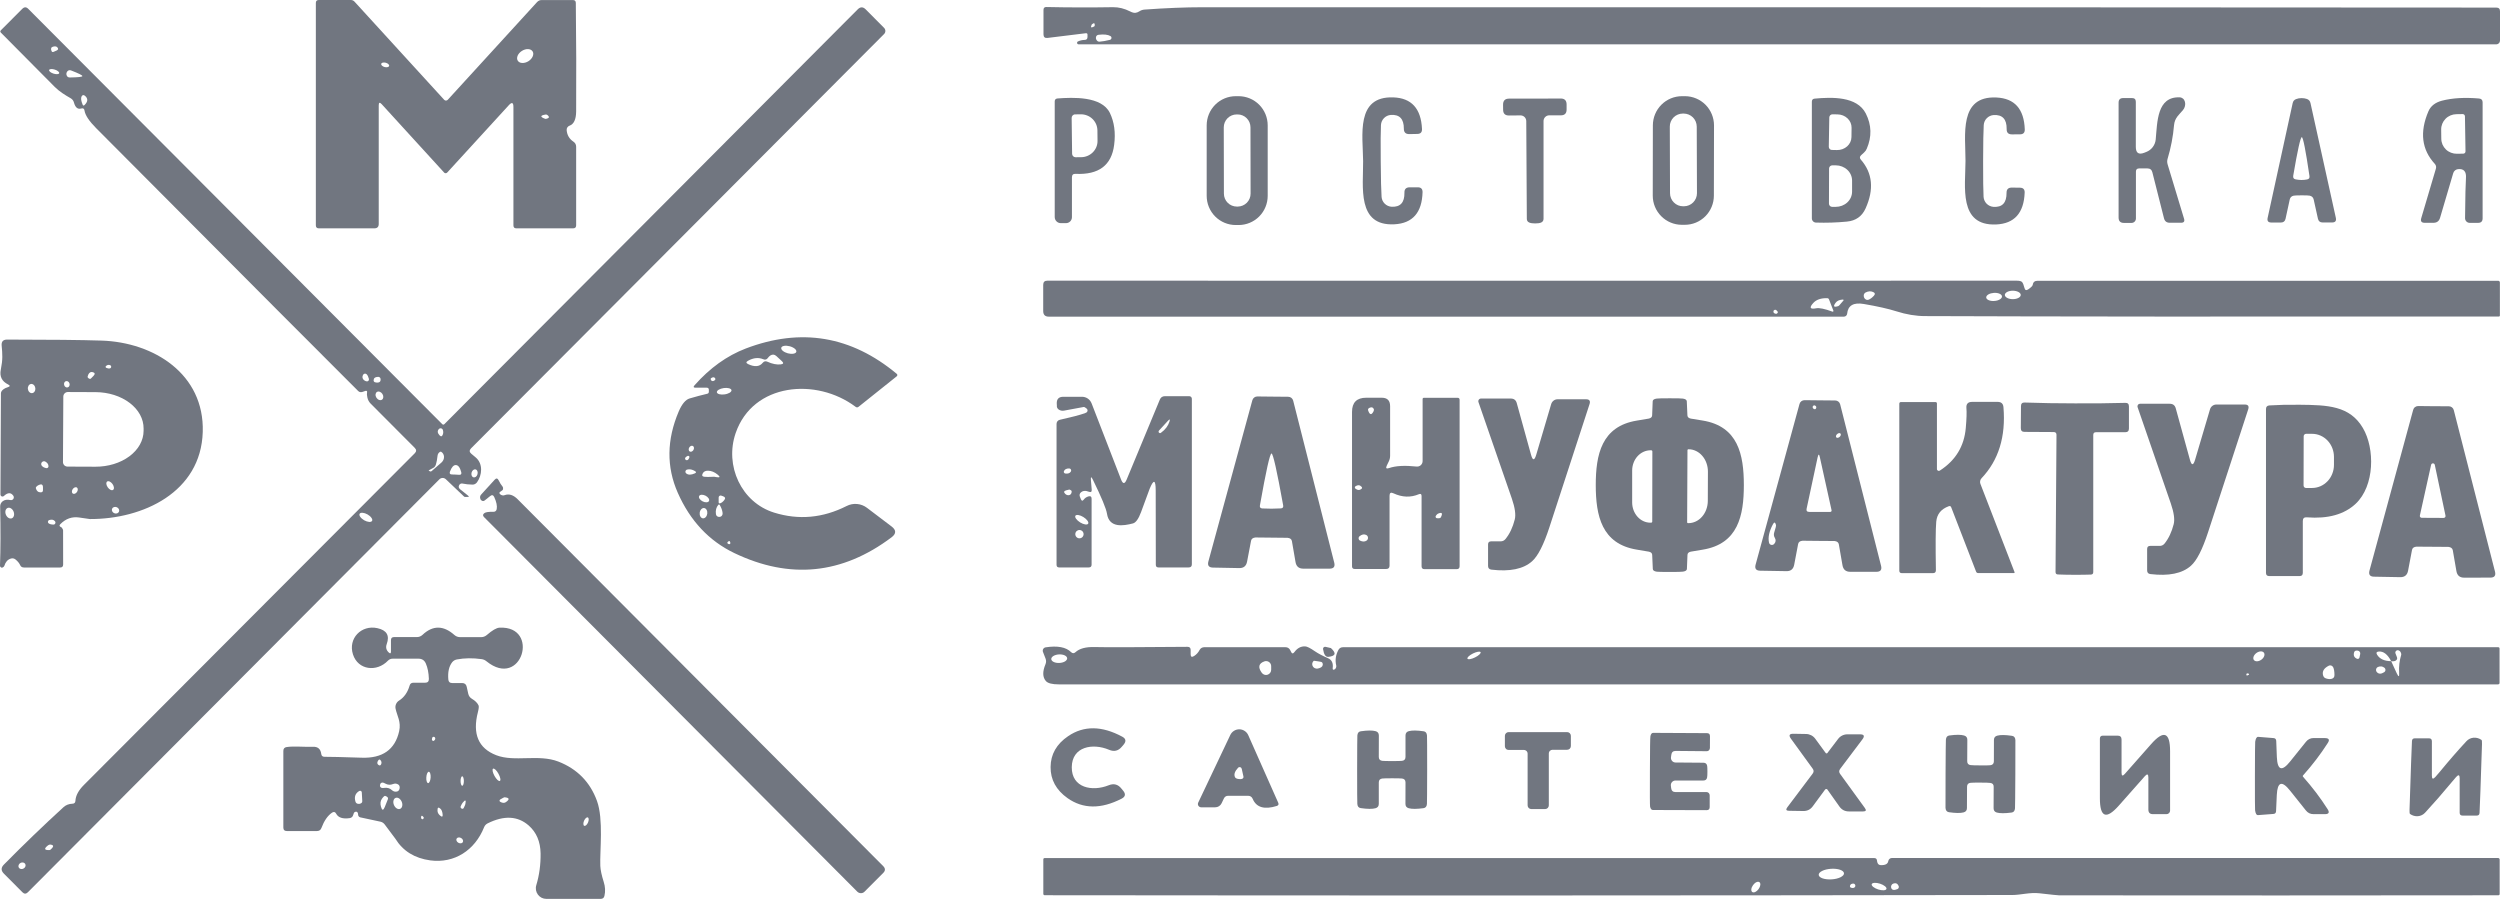 <?xml version="1.0" encoding="UTF-8"?> <svg xmlns="http://www.w3.org/2000/svg" width="89" height="32" viewBox="0 0 89 32" fill="none"><path d="M13.483 3.749V7.971C13.483 8.076 13.431 8.129 13.328 8.129H11.351C11.28 8.129 11.244 8.093 11.244 8.021V0.104C11.244 0.035 11.279 2.76336e-07 11.349 2.76336e-07H12.49C12.515 -4.37681e-05 12.539 0.005 12.562 0.015C12.585 0.025 12.605 0.04 12.621 0.059L15.812 3.552C15.82 3.561 15.83 3.568 15.841 3.573C15.852 3.578 15.864 3.581 15.876 3.581C15.889 3.581 15.901 3.578 15.912 3.573C15.923 3.568 15.933 3.561 15.941 3.552L19.119 0.075C19.164 0.026 19.218 0.002 19.283 0.002H20.398C20.465 0.002 20.499 0.037 20.499 0.106C20.515 1.475 20.519 2.762 20.511 3.968C20.508 4.252 20.429 4.421 20.274 4.475C20.243 4.486 20.216 4.508 20.198 4.535C20.18 4.563 20.171 4.596 20.173 4.63C20.187 4.807 20.266 4.944 20.412 5.042C20.478 5.086 20.511 5.148 20.511 5.226V8.021C20.511 8.093 20.475 8.129 20.404 8.129H18.381C18.312 8.129 18.278 8.094 18.278 8.023V3.81C18.278 3.647 18.223 3.626 18.114 3.745L15.921 6.142C15.914 6.15 15.906 6.156 15.896 6.161C15.887 6.165 15.877 6.167 15.866 6.167C15.855 6.167 15.845 6.165 15.835 6.161C15.825 6.156 15.817 6.15 15.81 6.142L13.588 3.708C13.518 3.632 13.483 3.646 13.483 3.749ZM18.961 1.83C18.93 1.781 18.874 1.752 18.802 1.748C18.732 1.744 18.652 1.767 18.582 1.811C18.547 1.832 18.516 1.859 18.489 1.888C18.463 1.917 18.442 1.949 18.428 1.982C18.415 2.014 18.408 2.047 18.408 2.077C18.409 2.108 18.417 2.136 18.432 2.16C18.462 2.209 18.519 2.239 18.59 2.242C18.661 2.246 18.741 2.223 18.811 2.18C18.846 2.158 18.877 2.132 18.903 2.102C18.93 2.073 18.95 2.041 18.964 2.009C18.978 1.976 18.985 1.944 18.985 1.913C18.984 1.882 18.976 1.854 18.961 1.83ZM13.853 2.347C13.858 2.327 13.848 2.304 13.826 2.282C13.803 2.261 13.769 2.243 13.732 2.233C13.714 2.228 13.695 2.225 13.677 2.225C13.659 2.224 13.642 2.225 13.627 2.229C13.612 2.233 13.599 2.238 13.589 2.246C13.58 2.253 13.574 2.262 13.571 2.272C13.566 2.292 13.575 2.316 13.598 2.337C13.62 2.359 13.654 2.376 13.691 2.386C13.71 2.391 13.729 2.394 13.747 2.395C13.765 2.396 13.782 2.394 13.797 2.39C13.812 2.387 13.825 2.381 13.834 2.374C13.844 2.366 13.85 2.357 13.853 2.347ZM19.421 4.078C19.224 4.111 19.221 4.163 19.413 4.232C19.427 4.236 19.456 4.229 19.5 4.212C19.547 4.193 19.553 4.164 19.52 4.126C19.485 4.087 19.452 4.071 19.421 4.078Z" fill="#717680"></path><path d="M2.895 3.862C2.768 3.9 2.681 3.829 2.632 3.649C2.615 3.583 2.575 3.532 2.515 3.497C2.317 3.385 2.11 3.256 1.95 3.095C1.269 2.407 0.629 1.762 0.031 1.161C0.004 1.134 0.004 1.106 0.031 1.078L0.793 0.315C0.865 0.243 0.936 0.243 1.006 0.315L15.741 15.097C15.768 15.124 15.795 15.124 15.822 15.097L30.537 0.331C30.63 0.239 30.723 0.239 30.816 0.331L31.473 0.992C31.488 1.007 31.499 1.024 31.507 1.043C31.515 1.062 31.519 1.082 31.519 1.102C31.519 1.122 31.515 1.143 31.507 1.161C31.499 1.18 31.488 1.197 31.473 1.212L16.768 15.963C16.704 16.03 16.706 16.093 16.777 16.152C16.829 16.195 16.881 16.239 16.932 16.282C17.206 16.509 17.163 16.919 16.981 17.171C16.962 17.197 16.936 17.218 16.907 17.233C16.878 17.247 16.847 17.254 16.815 17.252C16.671 17.247 16.574 17.237 16.526 17.224C16.466 17.209 16.423 17.208 16.396 17.222C16.371 17.234 16.352 17.253 16.342 17.279C16.317 17.331 16.332 17.38 16.386 17.423L16.667 17.648C16.702 17.677 16.697 17.691 16.651 17.691H16.558C16.543 17.691 16.53 17.686 16.52 17.677L15.872 17.061C15.842 17.032 15.8 17.015 15.757 17.015C15.714 17.016 15.673 17.033 15.642 17.064L0.992 31.765C0.927 31.829 0.863 31.829 0.799 31.765L0.14 31.103C0.032 30.996 0.031 30.888 0.138 30.78C0.844 30.064 1.552 29.383 2.26 28.736C2.346 28.658 2.453 28.616 2.58 28.612C2.647 28.61 2.682 28.575 2.685 28.509C2.694 28.325 2.795 28.136 2.988 27.943C4.642 26.289 8.567 22.354 14.766 16.136C14.829 16.072 14.829 16.009 14.766 15.945L13.198 14.372C13.135 14.309 13.094 14.232 13.077 14.143C13.062 14.07 13.058 14.017 13.066 13.985C13.085 13.909 13.045 13.893 12.945 13.938C12.864 13.973 12.801 13.968 12.755 13.924C12.029 13.204 8.918 10.083 3.421 4.561C3.172 4.31 3.034 4.102 3.008 3.936C2.999 3.868 2.961 3.844 2.895 3.862ZM1.886 1.662C1.817 1.683 1.8 1.734 1.835 1.817C1.85 1.852 1.875 1.861 1.91 1.845L2.017 1.798C2.076 1.771 2.085 1.733 2.041 1.685C2.01 1.649 1.958 1.642 1.886 1.662ZM2.107 2.606C2.11 2.597 2.109 2.586 2.102 2.575C2.096 2.563 2.085 2.551 2.071 2.539C2.056 2.527 2.038 2.515 2.018 2.505C1.997 2.494 1.974 2.485 1.951 2.478C1.927 2.47 1.903 2.465 1.88 2.461C1.858 2.458 1.836 2.457 1.817 2.458C1.799 2.46 1.783 2.463 1.771 2.469C1.759 2.475 1.752 2.483 1.749 2.492C1.746 2.502 1.748 2.512 1.754 2.524C1.76 2.535 1.771 2.548 1.785 2.56C1.8 2.571 1.818 2.583 1.839 2.594C1.859 2.604 1.882 2.613 1.905 2.621C1.929 2.628 1.953 2.634 1.976 2.637C1.999 2.641 2.02 2.642 2.039 2.64C2.058 2.639 2.073 2.635 2.085 2.629C2.097 2.624 2.104 2.616 2.107 2.606ZM2.365 2.608C2.361 2.632 2.363 2.655 2.371 2.677C2.39 2.733 2.429 2.76 2.488 2.758C2.778 2.754 2.926 2.738 2.932 2.71C2.937 2.681 2.804 2.614 2.533 2.509C2.478 2.487 2.431 2.499 2.393 2.545C2.38 2.563 2.37 2.584 2.365 2.608ZM3.01 3.739C3.133 3.617 3.139 3.508 3.027 3.412C2.975 3.369 2.934 3.377 2.903 3.436C2.874 3.494 2.886 3.591 2.942 3.726C2.958 3.764 2.981 3.768 3.01 3.739ZM12.929 13.339C12.894 13.399 12.895 13.453 12.931 13.504C12.961 13.541 13 13.566 13.048 13.576C13.06 13.579 13.073 13.579 13.084 13.576C13.096 13.572 13.107 13.566 13.116 13.557C13.124 13.548 13.13 13.537 13.133 13.525C13.136 13.514 13.136 13.501 13.133 13.489C13.114 13.416 13.089 13.362 13.056 13.327C13.048 13.318 13.037 13.31 13.025 13.306C13.014 13.302 13.001 13.3 12.989 13.301C12.976 13.302 12.965 13.306 12.954 13.313C12.944 13.319 12.935 13.328 12.929 13.339ZM13.311 13.487C13.283 13.568 13.312 13.612 13.398 13.619C13.51 13.629 13.56 13.585 13.548 13.489C13.546 13.468 13.536 13.449 13.52 13.436C13.503 13.422 13.482 13.415 13.461 13.416C13.377 13.42 13.328 13.444 13.311 13.487ZM13.598 14.229C13.612 14.22 13.623 14.207 13.631 14.192C13.639 14.176 13.644 14.159 13.646 14.139C13.647 14.12 13.645 14.1 13.639 14.08C13.633 14.06 13.624 14.04 13.612 14.022C13.588 13.986 13.554 13.959 13.517 13.946C13.48 13.933 13.444 13.937 13.417 13.955C13.403 13.964 13.392 13.977 13.384 13.992C13.376 14.008 13.371 14.025 13.369 14.045C13.368 14.064 13.37 14.084 13.376 14.104C13.382 14.124 13.391 14.144 13.403 14.162C13.427 14.198 13.461 14.226 13.498 14.238C13.535 14.251 13.571 14.247 13.598 14.229ZM15.646 15.495C15.697 15.55 15.736 15.543 15.763 15.472C15.783 15.424 15.785 15.369 15.767 15.308C15.763 15.293 15.754 15.28 15.743 15.27C15.732 15.26 15.718 15.253 15.703 15.249C15.688 15.246 15.673 15.247 15.659 15.252C15.644 15.257 15.631 15.266 15.621 15.277C15.565 15.344 15.573 15.416 15.646 15.495ZM15.429 16.654L15.263 16.745C15.258 16.748 15.258 16.75 15.263 16.753C15.28 16.768 15.294 16.777 15.306 16.781C15.329 16.79 15.349 16.786 15.367 16.771L15.719 16.463C15.748 16.437 15.771 16.405 15.786 16.37C15.801 16.334 15.809 16.297 15.807 16.259C15.805 16.222 15.795 16.187 15.777 16.156C15.759 16.125 15.733 16.099 15.702 16.081C15.689 16.074 15.671 16.08 15.648 16.097C15.606 16.13 15.582 16.172 15.577 16.223C15.562 16.353 15.544 16.453 15.522 16.524C15.504 16.587 15.473 16.631 15.429 16.654ZM16.214 16.895C16.224 16.896 16.266 16.899 16.342 16.903C16.41 16.909 16.437 16.878 16.421 16.81C16.377 16.645 16.314 16.56 16.23 16.556C16.148 16.552 16.077 16.63 16.018 16.79C15.995 16.856 16.018 16.89 16.087 16.891C16.162 16.894 16.205 16.895 16.214 16.895ZM16.856 16.994C16.87 16.997 16.884 16.997 16.899 16.994C16.914 16.99 16.928 16.983 16.942 16.973C16.955 16.962 16.967 16.949 16.977 16.933C16.987 16.917 16.994 16.9 16.999 16.881C17.009 16.844 17.008 16.805 16.995 16.773C16.983 16.741 16.96 16.719 16.932 16.711C16.918 16.708 16.904 16.708 16.889 16.711C16.874 16.715 16.86 16.722 16.846 16.732C16.833 16.743 16.821 16.756 16.811 16.772C16.801 16.788 16.794 16.805 16.788 16.824C16.778 16.861 16.78 16.9 16.792 16.932C16.805 16.964 16.828 16.986 16.856 16.994ZM13.246 18.543C13.254 18.53 13.255 18.513 13.252 18.494C13.247 18.475 13.238 18.454 13.222 18.433C13.207 18.411 13.187 18.39 13.163 18.369C13.139 18.349 13.112 18.33 13.083 18.313C13.024 18.28 12.961 18.259 12.909 18.255C12.856 18.25 12.818 18.264 12.802 18.291C12.794 18.305 12.793 18.322 12.797 18.341C12.801 18.36 12.81 18.381 12.826 18.402C12.841 18.423 12.861 18.445 12.885 18.465C12.909 18.486 12.936 18.505 12.965 18.522C13.024 18.555 13.087 18.576 13.139 18.58C13.192 18.584 13.23 18.571 13.246 18.543ZM1.7 30.102C1.558 30.216 1.579 30.269 1.762 30.263C1.785 30.261 1.818 30.236 1.859 30.188C1.911 30.127 1.898 30.087 1.821 30.07C1.779 30.06 1.739 30.071 1.7 30.102ZM0.9 30.759C0.886 30.733 0.86 30.714 0.828 30.706C0.797 30.699 0.761 30.704 0.73 30.72C0.7 30.736 0.676 30.763 0.664 30.793C0.652 30.823 0.653 30.855 0.667 30.882C0.681 30.909 0.706 30.928 0.738 30.935C0.77 30.943 0.805 30.938 0.836 30.921C0.867 30.905 0.891 30.879 0.903 30.849C0.915 30.818 0.914 30.786 0.9 30.759Z" fill="#717680"></path><path d="M38.715 1.315V1.236C38.715 1.195 38.695 1.178 38.655 1.183L37.293 1.35C37.196 1.362 37.148 1.319 37.148 1.222V0.353C37.148 0.281 37.184 0.247 37.255 0.25C38.04 0.267 38.829 0.269 39.622 0.256C39.825 0.253 40.03 0.304 40.235 0.408C40.313 0.449 40.378 0.464 40.431 0.455C40.478 0.447 40.521 0.43 40.56 0.404C40.616 0.367 40.677 0.346 40.745 0.341C41.511 0.286 42.198 0.258 42.808 0.258C59.763 0.254 75.117 0.258 88.868 0.27C88.956 0.27 89 0.313 89 0.4V1.443C89 1.479 88.986 1.514 88.96 1.539C88.934 1.565 88.899 1.579 88.862 1.579H38.4C38.387 1.579 38.375 1.575 38.364 1.567C38.354 1.559 38.347 1.548 38.345 1.536C38.342 1.523 38.344 1.51 38.35 1.499C38.356 1.487 38.366 1.478 38.378 1.474C38.455 1.44 38.532 1.422 38.61 1.421C38.68 1.421 38.715 1.386 38.715 1.315ZM38.867 0.871L38.847 0.924C38.831 0.972 38.846 0.987 38.894 0.968C38.943 0.948 38.969 0.934 38.97 0.926C38.984 0.817 38.95 0.799 38.867 0.871ZM39.513 1.419C39.527 1.415 39.539 1.408 39.549 1.397C39.559 1.386 39.566 1.373 39.568 1.359C39.57 1.344 39.568 1.329 39.562 1.316C39.555 1.303 39.545 1.292 39.533 1.285C39.442 1.231 39.302 1.215 39.112 1.238C39.055 1.245 39.023 1.276 39.015 1.331C39.011 1.359 39.016 1.385 39.029 1.411C39.056 1.462 39.093 1.486 39.14 1.484C39.25 1.476 39.374 1.454 39.513 1.419Z" fill="#717680"></path><path d="M45.13 6.972C45.13 7.248 45.021 7.512 44.827 7.707C44.633 7.902 44.369 8.011 44.094 8.011H43.993C43.719 8.011 43.455 7.902 43.261 7.707C43.067 7.512 42.958 7.248 42.958 6.972V4.463C42.958 4.188 43.067 3.923 43.261 3.728C43.455 3.534 43.719 3.424 43.993 3.424H44.094C44.369 3.424 44.633 3.534 44.827 3.728C45.021 3.923 45.13 4.188 45.13 4.463V6.972ZM44.517 4.534C44.517 4.473 44.505 4.413 44.482 4.357C44.459 4.301 44.425 4.251 44.382 4.208C44.34 4.165 44.289 4.131 44.233 4.108C44.177 4.085 44.118 4.073 44.057 4.074L44.025 4.074C43.903 4.074 43.786 4.123 43.7 4.209C43.614 4.296 43.566 4.413 43.566 4.535L43.571 6.894C43.571 6.954 43.583 7.014 43.606 7.07C43.629 7.126 43.663 7.177 43.706 7.219C43.748 7.262 43.799 7.296 43.855 7.319C43.911 7.342 43.97 7.354 44.031 7.354L44.063 7.354C44.185 7.353 44.301 7.305 44.388 7.218C44.473 7.131 44.522 7.014 44.521 6.892L44.517 4.534Z" fill="#717680"></path><path d="M61.014 6.966C61.014 7.241 60.904 7.505 60.71 7.7C60.515 7.895 60.252 8.004 59.977 8.003L59.872 8.003C59.597 8.002 59.334 7.893 59.14 7.697C58.946 7.502 58.837 7.238 58.838 6.962L58.842 4.461C58.843 4.186 58.952 3.922 59.147 3.727C59.341 3.533 59.605 3.424 59.88 3.424L59.985 3.424C60.259 3.425 60.523 3.535 60.717 3.73C60.91 3.925 61.019 4.19 61.019 4.465L61.014 6.966ZM60.404 4.506C60.403 4.445 60.391 4.385 60.368 4.329C60.344 4.272 60.31 4.221 60.267 4.178C60.224 4.135 60.172 4.101 60.116 4.078C60.06 4.055 59.999 4.043 59.939 4.043L59.906 4.043C59.845 4.043 59.785 4.056 59.729 4.079C59.673 4.103 59.622 4.137 59.579 4.18C59.536 4.224 59.502 4.275 59.479 4.332C59.456 4.388 59.444 4.449 59.445 4.51L59.453 6.88C59.453 6.941 59.465 7.002 59.489 7.058C59.512 7.114 59.547 7.165 59.59 7.208C59.633 7.251 59.684 7.286 59.74 7.309C59.797 7.332 59.857 7.344 59.918 7.343L59.95 7.343C60.011 7.343 60.071 7.331 60.127 7.307C60.183 7.284 60.234 7.249 60.277 7.206C60.32 7.163 60.354 7.111 60.377 7.055C60.4 6.998 60.412 6.938 60.412 6.877L60.404 4.506Z" fill="#717680"></path><path d="M49.154 5.73C49.159 6.381 49.169 6.807 49.184 7.009C49.191 7.1 49.23 7.186 49.296 7.251C49.361 7.315 49.447 7.354 49.538 7.36C49.851 7.377 50.004 7.211 49.998 6.862C49.993 6.732 50.057 6.668 50.188 6.668H50.473C50.589 6.668 50.645 6.726 50.643 6.842C50.623 7.569 50.289 7.95 49.642 7.985C48.294 8.056 48.535 6.649 48.527 5.734C48.519 4.818 48.254 3.418 49.603 3.467C50.25 3.49 50.59 3.865 50.623 4.591C50.628 4.708 50.573 4.766 50.457 4.768L50.172 4.774C50.041 4.775 49.976 4.711 49.977 4.581C49.979 4.232 49.823 4.069 49.51 4.092C49.418 4.099 49.333 4.14 49.269 4.206C49.205 4.272 49.167 4.359 49.162 4.451C49.151 4.653 49.148 5.079 49.154 5.73Z" fill="#717680"></path><path d="M69.972 5.728C69.974 4.812 69.725 3.408 71.073 3.471C71.72 3.501 72.056 3.879 72.082 4.605C72.086 4.722 72.03 4.781 71.914 4.782L71.627 4.784C71.496 4.785 71.433 4.721 71.437 4.591C71.441 4.242 71.286 4.077 70.974 4.096C70.882 4.102 70.796 4.142 70.731 4.207C70.666 4.272 70.627 4.359 70.621 4.451C70.608 4.651 70.601 5.078 70.599 5.73C70.598 6.381 70.603 6.807 70.615 7.008C70.621 7.1 70.66 7.187 70.725 7.253C70.79 7.318 70.876 7.357 70.967 7.364C71.28 7.385 71.435 7.221 71.433 6.87C71.43 6.741 71.494 6.676 71.625 6.678L71.91 6.682C72.026 6.683 72.082 6.742 72.078 6.858C72.05 7.585 71.711 7.962 71.062 7.991C69.715 8.048 69.97 6.643 69.972 5.728Z" fill="#717680"></path><path d="M76.035 5.228C76.035 5.446 76.135 5.516 76.336 5.438L76.409 5.409C76.5 5.374 76.579 5.314 76.638 5.236C76.697 5.158 76.733 5.066 76.743 4.969C76.802 4.335 76.787 3.436 77.595 3.465C77.639 3.466 77.68 3.482 77.714 3.51C77.748 3.539 77.772 3.579 77.784 3.626C77.797 3.674 77.797 3.726 77.784 3.778C77.772 3.83 77.748 3.879 77.714 3.919C77.591 4.07 77.419 4.189 77.396 4.455C77.361 4.862 77.284 5.262 77.166 5.653C77.147 5.718 77.147 5.785 77.168 5.854L77.752 7.786C77.782 7.882 77.746 7.93 77.645 7.93H77.243C77.133 7.93 77.065 7.877 77.038 7.77L76.624 6.134C76.601 6.042 76.542 5.996 76.448 5.996H76.152C76.077 5.996 76.039 6.034 76.039 6.109V7.778C76.039 7.82 76.022 7.86 75.993 7.89C75.964 7.919 75.924 7.936 75.883 7.936H75.612C75.485 7.936 75.422 7.872 75.422 7.745V3.653C75.422 3.545 75.477 3.491 75.586 3.491H75.901C75.99 3.491 76.035 3.535 76.035 3.623V5.228Z" fill="#717680"></path><path d="M38.161 6.312V7.731C38.161 7.788 38.139 7.842 38.099 7.882C38.059 7.922 38.005 7.944 37.949 7.944H37.765C37.707 7.944 37.652 7.921 37.612 7.881C37.571 7.84 37.548 7.785 37.548 7.727V3.613C37.548 3.547 37.581 3.511 37.647 3.505C38.194 3.465 39.215 3.418 39.511 4.019C39.668 4.344 39.72 4.723 39.664 5.157C39.573 5.884 39.115 6.228 38.291 6.189C38.204 6.184 38.161 6.226 38.161 6.312ZM38.151 4.197L38.167 5.476C38.167 5.492 38.171 5.508 38.177 5.523C38.184 5.538 38.193 5.552 38.205 5.563C38.217 5.574 38.23 5.583 38.245 5.589C38.26 5.595 38.276 5.598 38.293 5.598L38.493 5.596C38.648 5.594 38.797 5.531 38.905 5.422C39.014 5.313 39.074 5.166 39.072 5.013L39.068 4.636C39.066 4.56 39.05 4.486 39.02 4.417C38.989 4.347 38.945 4.285 38.89 4.232C38.835 4.179 38.77 4.138 38.698 4.11C38.626 4.082 38.55 4.068 38.473 4.07L38.273 4.072C38.256 4.072 38.24 4.075 38.225 4.082C38.211 4.088 38.197 4.098 38.186 4.109C38.175 4.121 38.166 4.135 38.16 4.15C38.154 4.165 38.151 4.181 38.151 4.197Z" fill="#717680"></path><path d="M54.64 3.511C54.78 3.511 55.087 3.51 55.559 3.507C55.7 3.506 55.771 3.577 55.771 3.72V3.899C55.771 4.037 55.702 4.106 55.565 4.106H55.152C55.098 4.106 55.047 4.127 55.009 4.166C54.971 4.204 54.95 4.255 54.95 4.309V7.788C54.95 7.853 54.92 7.898 54.861 7.924C54.813 7.944 54.744 7.954 54.652 7.954C54.561 7.954 54.492 7.944 54.446 7.924C54.385 7.9 54.355 7.855 54.355 7.79L54.335 4.311C54.335 4.284 54.329 4.258 54.319 4.233C54.309 4.208 54.294 4.186 54.275 4.167C54.256 4.148 54.233 4.133 54.208 4.123C54.184 4.113 54.157 4.108 54.13 4.108L53.718 4.112C53.58 4.112 53.511 4.043 53.511 3.905L53.509 3.727C53.509 3.583 53.58 3.511 53.722 3.511C54.194 3.511 54.5 3.511 54.64 3.511Z" fill="#717680"></path><path d="M66.248 5.685C66.665 6.164 66.72 6.743 66.414 7.421C66.287 7.703 66.065 7.86 65.748 7.889C65.381 7.925 65.014 7.936 64.648 7.924C64.609 7.923 64.572 7.907 64.544 7.878C64.517 7.85 64.502 7.813 64.502 7.774V3.621C64.502 3.553 64.536 3.517 64.603 3.511C65.208 3.455 66.11 3.422 66.424 4.043C66.629 4.45 66.64 4.867 66.458 5.291C66.437 5.344 66.404 5.391 66.361 5.429L66.256 5.525C66.201 5.576 66.198 5.63 66.248 5.685ZM65.123 4.179L65.105 5.226C65.105 5.256 65.116 5.284 65.137 5.305C65.157 5.326 65.185 5.338 65.214 5.338L65.396 5.342C65.463 5.343 65.529 5.332 65.591 5.31C65.653 5.287 65.71 5.254 65.758 5.211C65.806 5.168 65.844 5.117 65.871 5.06C65.897 5.004 65.911 4.943 65.912 4.881L65.916 4.549C65.918 4.424 65.867 4.304 65.773 4.215C65.679 4.125 65.551 4.074 65.416 4.072L65.234 4.07C65.205 4.07 65.177 4.081 65.156 4.101C65.136 4.122 65.124 4.15 65.123 4.179ZM65.115 6L65.111 7.25C65.111 7.28 65.123 7.309 65.144 7.33C65.165 7.352 65.194 7.364 65.224 7.364H65.352C65.428 7.364 65.504 7.35 65.575 7.323C65.645 7.296 65.71 7.256 65.764 7.206C65.818 7.155 65.861 7.096 65.89 7.03C65.919 6.964 65.934 6.893 65.934 6.822V6.428C65.934 6.285 65.873 6.147 65.765 6.046C65.656 5.944 65.509 5.887 65.356 5.886H65.228C65.213 5.886 65.199 5.889 65.185 5.895C65.171 5.9 65.159 5.909 65.148 5.919C65.138 5.93 65.129 5.942 65.124 5.956C65.118 5.97 65.115 5.985 65.115 6Z" fill="#717680"></path><path d="M81.936 3.493C82.006 3.493 82.07 3.503 82.128 3.524C82.195 3.549 82.237 3.597 82.253 3.668L83.156 7.755C83.18 7.865 83.135 7.92 83.022 7.92H82.684C82.594 7.92 82.539 7.876 82.519 7.788L82.367 7.102C82.35 7.029 82.304 6.983 82.227 6.966C82.195 6.958 82.099 6.954 81.94 6.954C81.781 6.955 81.685 6.959 81.653 6.966C81.577 6.983 81.531 7.029 81.515 7.102L81.365 7.79C81.345 7.878 81.29 7.922 81.2 7.922H80.862C80.748 7.922 80.704 7.867 80.728 7.757L81.62 3.668C81.636 3.597 81.678 3.55 81.746 3.526C81.802 3.504 81.866 3.493 81.936 3.493ZM81.928 6.408C81.996 6.408 82.064 6.402 82.13 6.389C82.199 6.377 82.228 6.336 82.217 6.266C82.081 5.344 81.99 4.883 81.944 4.883C81.897 4.883 81.795 5.342 81.638 6.26C81.628 6.33 81.656 6.372 81.723 6.385C81.79 6.399 81.858 6.406 81.928 6.408Z" fill="#717680"></path><path d="M86.68 5.835C86.212 5.327 86.135 4.703 86.451 3.964C86.533 3.773 86.695 3.647 86.935 3.584C87.309 3.488 87.75 3.463 88.255 3.507C88.339 3.515 88.381 3.561 88.381 3.643V7.772C88.381 7.88 88.327 7.934 88.219 7.934H87.922C87.9 7.934 87.878 7.93 87.858 7.921C87.838 7.913 87.819 7.9 87.804 7.885C87.788 7.869 87.776 7.85 87.768 7.83C87.76 7.809 87.756 7.788 87.756 7.766C87.764 6.979 87.775 6.507 87.788 6.349C87.808 6.107 87.713 5.998 87.503 6.022C87.464 6.027 87.427 6.043 87.397 6.068C87.368 6.093 87.346 6.127 87.335 6.164L86.866 7.755C86.831 7.873 86.752 7.932 86.629 7.932H86.32C86.205 7.932 86.164 7.877 86.196 7.768L86.718 6.004C86.736 5.94 86.723 5.884 86.68 5.835ZM87.772 5.391L87.752 4.141C87.752 4.12 87.743 4.099 87.729 4.085C87.714 4.07 87.694 4.061 87.673 4.061L87.446 4.065C87.301 4.068 87.162 4.126 87.061 4.229C86.96 4.331 86.904 4.469 86.906 4.611L86.91 4.944C86.911 5.015 86.927 5.085 86.955 5.15C86.984 5.214 87.025 5.273 87.076 5.322C87.128 5.372 87.189 5.41 87.256 5.436C87.323 5.462 87.395 5.475 87.467 5.474L87.693 5.47C87.714 5.47 87.734 5.462 87.749 5.447C87.764 5.432 87.772 5.412 87.772 5.391Z" fill="#717680"></path><path d="M72.206 10.301C72.307 10.23 72.359 10.179 72.363 10.146C72.377 10.046 72.434 9.996 72.535 9.996H88.937C88.953 9.996 88.968 10.003 88.979 10.014C88.99 10.025 88.996 10.041 88.996 10.057V11.226C88.996 11.255 88.982 11.269 88.954 11.269C79.549 11.276 72.744 11.27 68.536 11.253C68.208 11.253 67.865 11.196 67.508 11.082C67.228 10.993 66.843 10.906 66.353 10.822C65.985 10.759 65.787 10.874 65.758 11.169C65.755 11.198 65.741 11.224 65.72 11.243C65.699 11.263 65.671 11.273 65.643 11.273H37.338C37.204 11.273 37.138 11.206 37.138 11.072V10.142C37.138 10.041 37.188 9.991 37.287 9.992C51.622 9.996 63.12 9.996 71.783 9.992C71.891 9.992 71.958 10.008 71.985 10.041C72.016 10.075 72.044 10.144 72.07 10.248C72.09 10.332 72.135 10.349 72.206 10.301ZM66.711 10.528C66.762 10.471 66.753 10.427 66.683 10.396C66.6 10.358 66.511 10.364 66.416 10.412C66.396 10.423 66.379 10.438 66.367 10.458C66.355 10.477 66.349 10.499 66.349 10.522C66.349 10.587 66.375 10.634 66.428 10.664C66.456 10.68 66.489 10.682 66.525 10.668C66.588 10.642 66.65 10.596 66.711 10.528ZM71.938 10.5C71.939 10.46 71.909 10.422 71.856 10.394C71.803 10.366 71.731 10.35 71.656 10.349C71.618 10.349 71.581 10.353 71.547 10.361C71.513 10.368 71.481 10.379 71.455 10.393C71.429 10.407 71.408 10.424 71.394 10.442C71.379 10.46 71.372 10.479 71.372 10.499C71.372 10.539 71.402 10.577 71.455 10.605C71.508 10.634 71.58 10.65 71.655 10.65C71.692 10.65 71.729 10.646 71.763 10.639C71.798 10.631 71.829 10.62 71.855 10.606C71.882 10.592 71.903 10.576 71.917 10.557C71.931 10.539 71.938 10.52 71.938 10.5ZM71.27 10.55C71.267 10.512 71.235 10.478 71.181 10.455C71.126 10.431 71.054 10.421 70.979 10.427C70.942 10.43 70.906 10.436 70.873 10.445C70.839 10.455 70.809 10.468 70.784 10.483C70.759 10.498 70.74 10.516 70.727 10.534C70.714 10.553 70.708 10.572 70.709 10.591C70.712 10.629 70.744 10.663 70.799 10.687C70.853 10.71 70.925 10.72 71 10.714C71.037 10.712 71.073 10.705 71.106 10.696C71.14 10.686 71.17 10.673 71.195 10.658C71.22 10.643 71.24 10.625 71.253 10.607C71.266 10.588 71.272 10.569 71.27 10.55ZM65.269 11.06L65.115 10.664C65.103 10.632 65.081 10.615 65.048 10.615C64.826 10.61 64.66 10.667 64.553 10.786C64.4 10.954 64.435 11.017 64.656 10.975C64.765 10.953 64.958 10.993 65.234 11.094C65.239 11.096 65.245 11.097 65.25 11.096C65.255 11.095 65.259 11.092 65.263 11.089C65.267 11.085 65.269 11.08 65.27 11.075C65.271 11.07 65.271 11.065 65.269 11.06ZM65.548 10.79C65.572 10.76 65.589 10.74 65.599 10.731C65.65 10.682 65.644 10.661 65.582 10.666C65.474 10.677 65.397 10.713 65.35 10.776C65.249 10.911 65.282 10.951 65.449 10.895C65.462 10.891 65.495 10.856 65.548 10.79ZM63.201 11.167C63.247 11.181 63.278 11.162 63.294 11.111C63.296 11.107 63.279 11.086 63.246 11.05C63.237 11.04 63.226 11.034 63.214 11.03C63.202 11.027 63.19 11.027 63.178 11.031C63.166 11.035 63.156 11.042 63.148 11.051C63.14 11.06 63.136 11.072 63.135 11.084C63.13 11.126 63.153 11.154 63.201 11.167Z" fill="#717680"></path><path d="M25.18 14.017C25.216 14.008 25.235 13.984 25.235 13.946V13.879C25.235 13.828 25.21 13.802 25.16 13.802H24.763C24.688 13.802 24.675 13.774 24.725 13.717C25.27 13.101 25.877 12.665 26.547 12.408C28.512 11.658 30.305 11.959 31.927 13.311C31.933 13.316 31.937 13.322 31.941 13.33C31.944 13.337 31.945 13.345 31.945 13.353C31.945 13.361 31.943 13.369 31.939 13.377C31.936 13.384 31.931 13.391 31.924 13.396L30.567 14.48C30.531 14.51 30.494 14.51 30.458 14.482C29.06 13.432 26.806 13.633 26.191 15.413C25.787 16.581 26.394 17.888 27.559 18.249C28.434 18.521 29.295 18.442 30.14 18.014C30.255 17.955 30.384 17.93 30.512 17.942C30.64 17.953 30.762 18.001 30.864 18.078L31.74 18.742C31.91 18.871 31.91 18.999 31.74 19.128C29.984 20.448 28.119 20.636 26.143 19.69C25.241 19.257 24.569 18.541 24.128 17.541C23.722 16.62 23.734 15.655 24.164 14.644C24.279 14.379 24.409 14.225 24.553 14.184C24.771 14.12 24.98 14.064 25.18 14.017ZM28.349 12.524C28.353 12.507 28.35 12.489 28.341 12.47C28.332 12.451 28.316 12.432 28.294 12.414C28.272 12.396 28.245 12.379 28.214 12.364C28.183 12.348 28.149 12.336 28.114 12.327C28.043 12.308 27.971 12.303 27.915 12.313C27.858 12.323 27.822 12.347 27.813 12.381C27.809 12.397 27.811 12.415 27.821 12.434C27.83 12.453 27.846 12.472 27.868 12.49C27.89 12.509 27.917 12.526 27.948 12.541C27.978 12.556 28.012 12.568 28.047 12.578C28.119 12.597 28.19 12.602 28.247 12.591C28.303 12.581 28.34 12.557 28.349 12.524ZM27.316 12.876C27.494 12.957 27.654 12.989 27.796 12.972C27.893 12.96 27.905 12.921 27.834 12.856L27.638 12.675C27.57 12.614 27.499 12.608 27.423 12.657C27.391 12.679 27.363 12.706 27.34 12.738C27.297 12.801 27.241 12.818 27.172 12.789C27.004 12.719 26.824 12.736 26.632 12.842C26.553 12.885 26.554 12.926 26.637 12.964C26.867 13.072 27.04 13.056 27.154 12.915C27.199 12.861 27.253 12.848 27.316 12.876ZM25.372 13.434C25.328 13.451 25.304 13.466 25.301 13.479C25.299 13.492 25.301 13.506 25.305 13.518C25.31 13.531 25.318 13.542 25.329 13.55C25.34 13.559 25.352 13.564 25.365 13.566C25.379 13.567 25.392 13.566 25.404 13.56C25.456 13.539 25.476 13.512 25.465 13.479C25.458 13.461 25.445 13.447 25.427 13.438C25.41 13.43 25.39 13.428 25.372 13.434ZM26.041 13.89C26.037 13.861 26.005 13.836 25.953 13.822C25.902 13.808 25.834 13.805 25.765 13.815C25.731 13.82 25.697 13.828 25.666 13.838C25.636 13.848 25.608 13.861 25.585 13.874C25.563 13.888 25.545 13.903 25.534 13.919C25.523 13.934 25.518 13.95 25.52 13.965C25.525 13.995 25.556 14.019 25.608 14.034C25.66 14.048 25.728 14.05 25.797 14.04C25.831 14.035 25.864 14.028 25.895 14.017C25.926 14.007 25.953 13.995 25.976 13.981C25.999 13.967 26.016 13.952 26.027 13.936C26.038 13.921 26.043 13.905 26.041 13.89ZM24.554 16.073C24.573 16.085 24.599 16.086 24.623 16.076C24.648 16.066 24.671 16.046 24.686 16.02C24.702 15.994 24.708 15.965 24.705 15.938C24.702 15.911 24.689 15.89 24.669 15.878C24.649 15.866 24.624 15.865 24.599 15.875C24.575 15.885 24.552 15.905 24.537 15.931C24.521 15.957 24.515 15.987 24.518 16.013C24.521 16.04 24.534 16.062 24.554 16.073ZM24.474 16.233C24.402 16.271 24.375 16.309 24.393 16.347C24.398 16.357 24.405 16.366 24.414 16.373C24.424 16.379 24.434 16.383 24.446 16.384C24.457 16.385 24.468 16.383 24.479 16.378C24.489 16.374 24.498 16.366 24.504 16.357C24.543 16.302 24.553 16.264 24.535 16.244C24.527 16.235 24.517 16.23 24.506 16.228C24.495 16.226 24.484 16.228 24.474 16.233ZM24.739 16.851C24.789 16.828 24.791 16.802 24.745 16.773C24.645 16.711 24.549 16.693 24.458 16.718C24.444 16.722 24.431 16.73 24.422 16.741C24.412 16.751 24.405 16.764 24.402 16.778C24.4 16.793 24.401 16.807 24.406 16.821C24.411 16.834 24.42 16.846 24.431 16.855C24.504 16.913 24.607 16.911 24.739 16.851ZM25.423 16.972L25.506 16.986C25.636 17.008 25.649 16.977 25.544 16.893C25.436 16.805 25.325 16.76 25.21 16.757C25.117 16.754 25.053 16.786 25.018 16.852C24.978 16.926 24.999 16.966 25.083 16.974C25.164 16.98 25.24 16.98 25.311 16.976C25.375 16.972 25.412 16.971 25.423 16.972ZM25.24 17.836C25.253 17.809 25.248 17.774 25.225 17.739C25.201 17.703 25.162 17.67 25.116 17.646C25.069 17.623 25.019 17.611 24.977 17.613C24.934 17.616 24.903 17.632 24.89 17.659C24.876 17.686 24.881 17.721 24.905 17.756C24.928 17.792 24.967 17.826 25.014 17.849C25.06 17.873 25.11 17.884 25.152 17.882C25.195 17.88 25.226 17.863 25.24 17.836ZM25.584 17.88C25.584 17.915 25.601 17.927 25.635 17.918C25.689 17.902 25.74 17.861 25.789 17.796C25.832 17.737 25.817 17.694 25.744 17.668L25.676 17.644C25.665 17.64 25.654 17.639 25.644 17.64C25.633 17.642 25.623 17.646 25.614 17.652C25.605 17.658 25.597 17.667 25.592 17.677C25.587 17.687 25.585 17.698 25.584 17.709V17.88ZM25.621 17.975C25.618 17.971 25.615 17.968 25.611 17.965C25.607 17.962 25.602 17.961 25.598 17.961C25.593 17.96 25.588 17.961 25.584 17.963C25.579 17.965 25.576 17.967 25.572 17.971C25.497 18.063 25.468 18.172 25.487 18.3C25.495 18.357 25.528 18.39 25.584 18.401C25.618 18.408 25.649 18.401 25.676 18.381C25.713 18.352 25.73 18.312 25.724 18.261C25.715 18.17 25.68 18.075 25.621 17.975ZM25.021 18.452C25.056 18.457 25.093 18.442 25.123 18.411C25.152 18.38 25.172 18.335 25.179 18.287C25.185 18.238 25.177 18.19 25.156 18.152C25.135 18.114 25.104 18.091 25.068 18.086C25.032 18.081 24.996 18.096 24.966 18.127C24.936 18.158 24.916 18.203 24.91 18.252C24.904 18.3 24.912 18.349 24.933 18.386C24.953 18.424 24.985 18.448 25.021 18.452ZM25.912 19.355C25.93 19.367 25.947 19.373 25.965 19.373C25.988 19.372 26 19.359 26.001 19.335C26.003 19.319 25.995 19.297 25.979 19.27C25.972 19.259 25.963 19.256 25.953 19.262C25.936 19.268 25.922 19.279 25.908 19.292C25.887 19.314 25.888 19.335 25.912 19.355Z" fill="#717680"></path><path d="M0.288 13.686C0.066 13.577 -0.02 13.401 0.029 13.159C0.103 12.783 0.087 12.613 0.059 12.3C0.047 12.159 0.112 12.089 0.253 12.089C1.781 12.09 2.901 12.102 3.613 12.125C5.47 12.184 7.281 13.311 7.218 15.379C7.153 17.522 5.09 18.486 3.199 18.478C3.19 18.477 3.066 18.459 2.824 18.424C2.567 18.384 2.341 18.463 2.147 18.661C2.105 18.704 2.112 18.738 2.167 18.762C2.184 18.769 2.198 18.78 2.207 18.795C2.233 18.831 2.246 18.86 2.246 18.88L2.248 20.098C2.248 20.168 2.213 20.203 2.143 20.203H0.852C0.786 20.203 0.74 20.173 0.714 20.112C0.686 20.049 0.633 19.985 0.557 19.921C0.503 19.877 0.444 19.865 0.381 19.887C0.271 19.922 0.196 20.008 0.154 20.145C0.151 20.155 0.145 20.165 0.136 20.173C0.087 20.22 0.046 20.222 0.012 20.179C0.003 20.167 -0.001 20.149 0 20.126C0.022 19.549 0.024 18.849 0.006 18.028C0.006 17.992 0.013 17.958 0.029 17.926C0.044 17.894 0.067 17.866 0.095 17.845C0.165 17.791 0.257 17.777 0.37 17.802C0.39 17.807 0.41 17.805 0.429 17.798C0.448 17.791 0.464 17.778 0.475 17.761C0.486 17.744 0.492 17.724 0.492 17.704C0.492 17.684 0.485 17.665 0.474 17.648C0.389 17.526 0.277 17.529 0.14 17.656C0.13 17.666 0.117 17.673 0.102 17.675C0.088 17.678 0.074 17.677 0.061 17.671C0.048 17.665 0.036 17.656 0.028 17.644C0.021 17.632 0.016 17.618 0.016 17.604L0.033 14.005C0.033 13.952 0.064 13.902 0.128 13.855C0.163 13.828 0.213 13.804 0.279 13.784C0.363 13.758 0.366 13.725 0.288 13.686ZM3.773 13.031C3.768 13.035 3.764 13.04 3.762 13.046C3.76 13.053 3.759 13.059 3.76 13.066C3.761 13.072 3.764 13.079 3.768 13.084C3.772 13.089 3.777 13.093 3.783 13.095C3.832 13.117 3.875 13.123 3.913 13.114C3.925 13.111 3.936 13.105 3.944 13.095C3.952 13.086 3.957 13.074 3.958 13.061C3.959 13.049 3.956 13.036 3.949 13.025C3.942 13.014 3.932 13.005 3.921 13C3.869 12.979 3.82 12.989 3.773 13.031ZM3.235 13.477L3.33 13.38C3.395 13.311 3.381 13.266 3.29 13.246C3.228 13.232 3.178 13.263 3.142 13.337C3.118 13.39 3.113 13.425 3.128 13.443C3.136 13.453 3.145 13.462 3.155 13.469C3.165 13.476 3.176 13.482 3.186 13.485C3.196 13.488 3.206 13.489 3.214 13.488C3.223 13.487 3.23 13.483 3.235 13.477ZM2.409 13.792C2.422 13.789 2.433 13.782 2.443 13.774C2.454 13.765 2.462 13.754 2.468 13.741C2.474 13.728 2.478 13.714 2.479 13.699C2.48 13.684 2.479 13.669 2.475 13.654C2.467 13.625 2.449 13.599 2.426 13.583C2.402 13.567 2.375 13.562 2.349 13.568C2.337 13.572 2.325 13.578 2.315 13.587C2.305 13.595 2.297 13.607 2.29 13.619C2.284 13.632 2.281 13.646 2.279 13.661C2.278 13.676 2.28 13.691 2.284 13.706C2.291 13.736 2.309 13.761 2.333 13.777C2.356 13.793 2.384 13.799 2.409 13.792ZM1.145 13.995C1.163 13.993 1.179 13.987 1.194 13.977C1.209 13.966 1.223 13.953 1.233 13.936C1.243 13.919 1.251 13.9 1.255 13.879C1.259 13.859 1.26 13.837 1.258 13.816C1.252 13.773 1.233 13.733 1.204 13.705C1.176 13.678 1.14 13.665 1.105 13.669C1.087 13.671 1.071 13.678 1.056 13.688C1.041 13.698 1.027 13.712 1.017 13.729C1.007 13.745 0.999 13.765 0.995 13.785C0.991 13.806 0.99 13.827 0.993 13.849C0.998 13.892 1.017 13.932 1.046 13.959C1.074 13.987 1.11 14 1.145 13.995ZM2.254 14.117L2.242 16.447C2.241 16.468 2.245 16.489 2.253 16.509C2.261 16.529 2.273 16.547 2.288 16.563C2.303 16.578 2.321 16.59 2.341 16.598C2.361 16.607 2.382 16.611 2.404 16.611L3.395 16.615C3.848 16.617 4.284 16.484 4.606 16.245C4.928 16.006 5.11 15.681 5.112 15.34V15.255C5.113 15.086 5.07 14.919 4.985 14.762C4.9 14.606 4.774 14.463 4.616 14.343C4.458 14.223 4.269 14.127 4.062 14.061C3.854 13.996 3.632 13.961 3.407 13.96L2.416 13.956C2.373 13.956 2.332 13.973 2.302 14.003C2.272 14.033 2.254 14.074 2.254 14.117ZM1.483 16.574C1.515 16.62 1.571 16.651 1.649 16.666C1.659 16.667 1.668 16.667 1.678 16.664C1.687 16.662 1.696 16.657 1.703 16.651C1.71 16.645 1.716 16.637 1.72 16.628C1.724 16.62 1.726 16.61 1.726 16.601C1.726 16.53 1.688 16.474 1.613 16.432C1.593 16.422 1.571 16.419 1.549 16.422C1.528 16.426 1.508 16.437 1.493 16.453C1.478 16.469 1.469 16.49 1.467 16.512C1.466 16.534 1.471 16.556 1.483 16.574ZM4.027 17.439C4.038 17.431 4.046 17.42 4.051 17.405C4.056 17.39 4.057 17.372 4.055 17.353C4.053 17.334 4.047 17.313 4.039 17.292C4.03 17.271 4.018 17.25 4.005 17.23C3.991 17.211 3.975 17.193 3.957 17.178C3.94 17.163 3.922 17.151 3.905 17.143C3.887 17.135 3.87 17.131 3.855 17.131C3.839 17.131 3.825 17.135 3.814 17.142C3.803 17.151 3.795 17.162 3.791 17.177C3.786 17.192 3.784 17.209 3.786 17.229C3.788 17.248 3.794 17.269 3.803 17.29C3.811 17.311 3.823 17.332 3.837 17.351C3.851 17.371 3.867 17.389 3.884 17.404C3.901 17.418 3.919 17.43 3.937 17.439C3.954 17.447 3.971 17.451 3.987 17.451C4.002 17.451 4.016 17.447 4.027 17.439ZM1.287 17.335C1.281 17.343 1.277 17.351 1.276 17.359C1.274 17.368 1.274 17.376 1.277 17.384C1.302 17.48 1.36 17.528 1.451 17.528C1.503 17.527 1.53 17.501 1.53 17.449V17.354C1.53 17.251 1.482 17.221 1.388 17.262C1.346 17.28 1.312 17.304 1.287 17.335ZM2.591 17.571C2.601 17.577 2.613 17.581 2.626 17.582C2.638 17.583 2.652 17.581 2.666 17.576C2.68 17.57 2.693 17.562 2.706 17.552C2.719 17.542 2.73 17.529 2.74 17.515C2.759 17.487 2.77 17.454 2.769 17.424C2.769 17.394 2.758 17.37 2.738 17.356C2.728 17.349 2.716 17.346 2.703 17.345C2.691 17.344 2.677 17.346 2.663 17.351C2.649 17.356 2.636 17.364 2.623 17.375C2.61 17.385 2.599 17.398 2.589 17.412C2.57 17.44 2.559 17.473 2.56 17.503C2.56 17.532 2.571 17.557 2.591 17.571ZM4.237 18.214C4.248 18.186 4.246 18.153 4.231 18.123C4.216 18.094 4.189 18.07 4.156 18.056C4.123 18.043 4.087 18.042 4.056 18.052C4.025 18.063 4.001 18.085 3.989 18.113C3.978 18.142 3.98 18.174 3.995 18.204C4.01 18.233 4.037 18.258 4.07 18.271C4.102 18.284 4.138 18.286 4.17 18.275C4.201 18.264 4.225 18.242 4.237 18.214ZM0.422 18.451C0.44 18.444 0.455 18.432 0.468 18.416C0.481 18.399 0.49 18.38 0.496 18.357C0.502 18.335 0.504 18.311 0.501 18.285C0.499 18.26 0.493 18.235 0.483 18.211C0.463 18.162 0.429 18.121 0.389 18.097C0.35 18.073 0.307 18.068 0.271 18.083C0.253 18.091 0.237 18.103 0.224 18.119C0.211 18.135 0.202 18.155 0.196 18.177C0.191 18.199 0.189 18.224 0.191 18.249C0.193 18.274 0.2 18.299 0.21 18.324C0.23 18.372 0.263 18.413 0.303 18.437C0.343 18.461 0.386 18.466 0.422 18.451ZM1.754 18.513C1.742 18.516 1.731 18.523 1.722 18.532C1.714 18.542 1.709 18.554 1.707 18.567C1.705 18.579 1.706 18.593 1.712 18.605C1.717 18.617 1.725 18.627 1.736 18.634C1.772 18.66 1.828 18.674 1.902 18.675C1.916 18.676 1.929 18.672 1.941 18.665C1.952 18.657 1.962 18.647 1.967 18.634C1.973 18.622 1.975 18.607 1.973 18.593C1.971 18.579 1.966 18.566 1.956 18.555C1.911 18.501 1.843 18.487 1.754 18.513Z" fill="#717680"></path><path d="M38.837 17.096L38.865 17.431C38.871 17.509 38.837 17.534 38.764 17.506C38.64 17.457 38.543 17.468 38.473 17.537C38.454 17.554 38.441 17.576 38.436 17.601C38.431 17.626 38.433 17.653 38.442 17.677L38.479 17.77C38.504 17.836 38.539 17.842 38.582 17.786C38.622 17.731 38.678 17.693 38.748 17.672C38.823 17.651 38.861 17.679 38.861 17.758V20.1C38.861 20.168 38.827 20.201 38.76 20.201H37.708C37.645 20.201 37.613 20.17 37.613 20.106V15.089C37.613 15.055 37.625 15.023 37.645 14.996C37.666 14.97 37.696 14.952 37.728 14.945C38.126 14.857 38.424 14.779 38.622 14.711C38.668 14.696 38.697 14.675 38.709 14.648C38.73 14.604 38.714 14.563 38.661 14.527C38.622 14.498 38.596 14.485 38.584 14.488L37.882 14.618C37.849 14.624 37.814 14.624 37.782 14.618C37.749 14.611 37.718 14.599 37.693 14.582C37.668 14.565 37.649 14.543 37.637 14.518C37.625 14.494 37.621 14.467 37.625 14.441C37.625 14.44 37.624 14.418 37.621 14.374C37.613 14.208 37.691 14.125 37.856 14.125H38.517C38.592 14.125 38.664 14.147 38.726 14.189C38.787 14.231 38.834 14.291 38.861 14.36L39.909 17.068C39.974 17.237 40.041 17.238 40.109 17.072L41.289 14.228C41.322 14.146 41.383 14.104 41.471 14.104H42.339C42.351 14.104 42.362 14.107 42.373 14.111C42.385 14.116 42.395 14.123 42.403 14.131C42.411 14.139 42.418 14.15 42.423 14.161C42.427 14.172 42.43 14.184 42.43 14.196V20.088C42.43 20.164 42.392 20.201 42.316 20.201H41.244C41.179 20.201 41.147 20.17 41.147 20.106L41.143 17.463C41.143 17.072 41.071 17.052 40.927 17.402C40.919 17.422 40.817 17.696 40.623 18.227C40.533 18.471 40.436 18.608 40.332 18.634C39.988 18.724 39.488 18.803 39.409 18.29C39.381 18.108 39.213 17.704 38.906 17.076C38.849 16.959 38.826 16.966 38.837 17.096ZM41.58 14.979L41.262 15.326C41.252 15.336 41.246 15.349 41.245 15.363C41.244 15.377 41.249 15.391 41.258 15.401C41.268 15.412 41.281 15.418 41.295 15.419C41.309 15.42 41.323 15.415 41.333 15.405C41.486 15.293 41.585 15.161 41.633 15.009C41.66 14.922 41.642 14.911 41.58 14.979ZM37.876 16.773C37.872 16.782 37.87 16.791 37.871 16.8C37.871 16.809 37.874 16.818 37.878 16.826C37.883 16.834 37.889 16.841 37.897 16.846C37.904 16.852 37.913 16.855 37.922 16.857C38.018 16.871 38.085 16.848 38.123 16.788C38.13 16.776 38.133 16.764 38.134 16.751C38.134 16.738 38.131 16.725 38.125 16.714C38.119 16.703 38.11 16.693 38.099 16.686C38.088 16.68 38.075 16.676 38.062 16.676C37.965 16.676 37.903 16.708 37.876 16.773ZM38.054 17.431L37.953 17.457C37.873 17.48 37.862 17.521 37.92 17.579C37.954 17.614 37.994 17.631 38.04 17.63C38.061 17.629 38.082 17.622 38.1 17.61C38.117 17.598 38.131 17.581 38.139 17.561C38.157 17.512 38.156 17.48 38.137 17.463C38.122 17.451 38.106 17.441 38.092 17.435C38.077 17.43 38.064 17.428 38.054 17.431ZM38.738 18.644C38.754 18.619 38.745 18.58 38.713 18.535C38.681 18.491 38.63 18.445 38.57 18.408C38.51 18.37 38.446 18.344 38.392 18.336C38.339 18.327 38.3 18.336 38.284 18.361C38.269 18.387 38.278 18.426 38.309 18.47C38.341 18.514 38.392 18.56 38.453 18.598C38.513 18.635 38.577 18.661 38.63 18.669C38.684 18.678 38.723 18.669 38.738 18.644ZM38.576 19.016C38.576 18.977 38.56 18.939 38.533 18.911C38.505 18.884 38.467 18.868 38.428 18.868C38.389 18.868 38.352 18.884 38.324 18.911C38.296 18.939 38.281 18.977 38.281 19.016C38.281 19.055 38.296 19.093 38.324 19.121C38.352 19.149 38.389 19.164 38.428 19.164C38.467 19.164 38.505 19.149 38.533 19.121C38.56 19.093 38.576 19.055 38.576 19.016Z" fill="#717680"></path><path d="M45.31 14.12C45.501 14.122 45.684 14.123 45.861 14.125C45.901 14.125 45.94 14.138 45.972 14.163C46.004 14.188 46.027 14.223 46.037 14.263L47.499 20.031C47.534 20.173 47.479 20.244 47.333 20.244H46.397C46.24 20.244 46.148 20.166 46.121 20.011L45.992 19.264C45.98 19.195 45.928 19.155 45.836 19.146C45.835 19.145 45.645 19.143 45.266 19.14C44.887 19.136 44.697 19.134 44.695 19.134C44.604 19.143 44.551 19.182 44.538 19.25L44.396 19.994C44.366 20.15 44.273 20.227 44.117 20.224L43.18 20.206C43.035 20.203 42.981 20.131 43.018 19.99L44.584 14.248C44.595 14.209 44.618 14.175 44.651 14.15C44.684 14.126 44.724 14.113 44.764 14.114C44.941 14.117 45.123 14.119 45.31 14.12ZM45.266 18.109C45.379 18.109 45.49 18.105 45.598 18.099C45.665 18.095 45.693 18.059 45.681 17.991C45.459 16.76 45.321 16.144 45.266 16.144C45.209 16.144 45.072 16.761 44.853 17.993C44.841 18.059 44.869 18.095 44.936 18.101C45.044 18.106 45.154 18.109 45.266 18.109Z" fill="#717680"></path><path d="M50.515 17.593C50.221 17.718 49.918 17.707 49.605 17.561C49.513 17.517 49.468 17.547 49.468 17.648V20.137C49.468 20.216 49.427 20.256 49.346 20.256H48.229C48.165 20.256 48.132 20.224 48.132 20.161V14.665C48.132 14.328 48.301 14.159 48.638 14.159H49.19C49.389 14.159 49.488 14.259 49.488 14.46V16.223C49.488 16.291 49.474 16.356 49.445 16.418L49.37 16.574C49.326 16.668 49.352 16.698 49.449 16.664C49.684 16.582 50.01 16.564 50.428 16.609C50.456 16.612 50.483 16.609 50.509 16.601C50.535 16.593 50.559 16.579 50.58 16.561C50.6 16.542 50.616 16.52 50.628 16.494C50.639 16.469 50.645 16.442 50.645 16.414V14.21C50.645 14.177 50.662 14.161 50.695 14.161H51.887C51.937 14.161 51.962 14.186 51.962 14.236V20.157C51.962 20.227 51.927 20.262 51.857 20.262H50.712C50.643 20.262 50.608 20.228 50.608 20.159V17.66C50.608 17.59 50.577 17.568 50.515 17.593ZM48.895 14.65C48.914 14.614 48.917 14.583 48.905 14.559C48.881 14.508 48.842 14.49 48.788 14.506C48.716 14.527 48.689 14.561 48.705 14.61C48.76 14.772 48.824 14.786 48.895 14.65ZM48.256 17.311C48.249 17.316 48.243 17.322 48.239 17.328C48.235 17.336 48.232 17.344 48.232 17.352C48.232 17.36 48.233 17.368 48.237 17.375C48.24 17.383 48.245 17.389 48.252 17.394C48.314 17.442 48.368 17.455 48.416 17.435C48.509 17.396 48.513 17.348 48.428 17.293C48.382 17.262 48.325 17.268 48.256 17.311ZM51.189 18.288C51.169 18.296 51.145 18.321 51.116 18.363C51.111 18.37 51.107 18.38 51.106 18.389C51.105 18.398 51.107 18.408 51.111 18.417C51.114 18.425 51.12 18.433 51.127 18.438C51.135 18.444 51.144 18.447 51.153 18.448C51.232 18.457 51.279 18.447 51.294 18.417C51.37 18.267 51.335 18.224 51.189 18.288ZM48.399 19.091C48.387 19.101 48.378 19.114 48.372 19.129C48.367 19.143 48.365 19.159 48.367 19.175C48.369 19.191 48.375 19.205 48.384 19.218C48.393 19.231 48.405 19.241 48.42 19.247C48.507 19.289 48.584 19.289 48.648 19.247C48.666 19.236 48.68 19.22 48.689 19.201C48.698 19.183 48.703 19.162 48.701 19.141C48.7 19.12 48.693 19.1 48.681 19.082C48.669 19.065 48.653 19.051 48.634 19.043C48.56 19.007 48.482 19.024 48.399 19.091Z" fill="#717680"></path><path d="M59.443 14.179C59.714 14.179 59.87 14.183 59.912 14.19C60.002 14.204 60.048 14.237 60.05 14.287L60.072 14.788C60.075 14.848 60.114 14.886 60.191 14.902C60.237 14.91 60.378 14.933 60.614 14.971C61.874 15.176 62.081 16.183 62.081 17.269C62.081 18.355 61.876 19.363 60.616 19.568C60.38 19.608 60.239 19.631 60.193 19.639C60.116 19.655 60.077 19.693 60.074 19.753L60.054 20.254C60.052 20.304 60.006 20.336 59.916 20.35C59.873 20.358 59.716 20.362 59.447 20.362C59.177 20.362 59.02 20.358 58.977 20.352C58.887 20.337 58.841 20.304 58.84 20.254L58.818 19.753C58.815 19.693 58.775 19.655 58.698 19.639C58.652 19.631 58.512 19.608 58.277 19.568C57.015 19.365 56.811 18.357 56.809 17.271C56.809 16.187 57.013 15.178 58.273 14.973C58.509 14.934 58.65 14.91 58.696 14.902C58.773 14.886 58.813 14.848 58.816 14.788L58.836 14.287C58.837 14.237 58.883 14.204 58.973 14.19C59.017 14.183 59.173 14.179 59.443 14.179ZM60.074 16.024L60.062 18.594C60.062 18.602 60.065 18.61 60.071 18.616C60.076 18.621 60.084 18.624 60.092 18.624H60.104C60.287 18.625 60.463 18.543 60.593 18.394C60.723 18.246 60.797 18.044 60.798 17.833L60.802 16.794C60.803 16.689 60.785 16.585 60.751 16.489C60.717 16.392 60.667 16.304 60.603 16.23C60.539 16.155 60.464 16.096 60.38 16.056C60.297 16.015 60.207 15.994 60.116 15.994H60.104C60.096 15.994 60.088 15.997 60.083 16.003C60.077 16.009 60.074 16.016 60.074 16.024ZM58.82 18.568L58.824 16.071C58.824 16.06 58.819 16.05 58.812 16.042C58.804 16.035 58.794 16.03 58.783 16.03H58.759C58.673 16.03 58.588 16.049 58.509 16.085C58.43 16.121 58.358 16.174 58.297 16.241C58.236 16.308 58.188 16.387 58.155 16.475C58.122 16.562 58.105 16.656 58.105 16.751V17.888C58.105 18.078 58.174 18.261 58.295 18.396C58.417 18.532 58.582 18.608 58.755 18.608H58.779C58.79 18.608 58.8 18.604 58.808 18.596C58.815 18.589 58.82 18.578 58.82 18.568Z" fill="#717680"></path><path d="M54.503 16.183C54.563 16.405 54.626 16.405 54.691 16.185L55.223 14.384C55.238 14.335 55.268 14.292 55.309 14.261C55.35 14.23 55.4 14.214 55.451 14.214H56.463C56.583 14.214 56.625 14.271 56.588 14.386C55.906 16.477 55.428 17.941 55.156 18.779C54.954 19.397 54.749 19.797 54.543 19.98C54.233 20.258 53.749 20.357 53.093 20.279C53.014 20.269 52.975 20.225 52.975 20.147V19.381C52.975 19.308 53.012 19.272 53.084 19.272H53.424C53.457 19.272 53.489 19.265 53.519 19.251C53.548 19.236 53.574 19.216 53.594 19.191C53.744 19.008 53.855 18.775 53.926 18.492C53.968 18.325 53.934 18.078 53.823 17.754C53.479 16.754 53.083 15.608 52.633 14.315C52.628 14.301 52.627 14.286 52.629 14.271C52.631 14.255 52.637 14.241 52.645 14.229C52.654 14.216 52.666 14.206 52.68 14.199C52.694 14.191 52.709 14.188 52.724 14.188H53.782C53.896 14.188 53.967 14.242 53.997 14.352L54.503 16.183Z" fill="#717680"></path><path d="M64.741 19.256C64.363 19.252 64.174 19.25 64.172 19.25C64.081 19.258 64.028 19.296 64.014 19.365L63.873 20.106C63.843 20.262 63.75 20.337 63.594 20.333L62.661 20.317C62.516 20.314 62.462 20.243 62.499 20.102L64.063 14.38C64.074 14.341 64.097 14.307 64.129 14.283C64.162 14.259 64.201 14.246 64.241 14.246C64.416 14.249 64.599 14.251 64.787 14.252C64.975 14.255 65.157 14.257 65.334 14.257C65.374 14.257 65.413 14.27 65.445 14.295C65.477 14.32 65.5 14.355 65.51 14.395L66.966 20.143C67.001 20.285 66.946 20.356 66.8 20.356H65.868C65.711 20.356 65.619 20.278 65.592 20.122L65.463 19.379C65.451 19.31 65.4 19.27 65.309 19.26C65.308 19.26 65.118 19.258 64.741 19.256ZM64.53 14.496C64.536 14.528 64.553 14.551 64.583 14.563C64.617 14.576 64.64 14.566 64.654 14.53C64.669 14.493 64.657 14.462 64.619 14.439C64.61 14.433 64.599 14.43 64.588 14.431C64.577 14.431 64.566 14.434 64.557 14.44C64.548 14.446 64.54 14.454 64.536 14.464C64.531 14.474 64.529 14.485 64.53 14.496ZM65.372 15.571C65.383 15.584 65.403 15.589 65.425 15.586C65.448 15.582 65.472 15.57 65.491 15.553C65.511 15.534 65.526 15.512 65.531 15.49C65.537 15.468 65.534 15.448 65.522 15.435C65.51 15.422 65.491 15.416 65.468 15.419C65.446 15.423 65.422 15.435 65.402 15.453C65.382 15.471 65.368 15.493 65.362 15.516C65.356 15.538 65.36 15.557 65.372 15.571ZM65.156 18.224C65.163 18.225 65.171 18.223 65.177 18.22C65.184 18.217 65.19 18.212 65.195 18.207C65.2 18.201 65.203 18.194 65.204 18.187C65.206 18.18 65.206 18.173 65.204 18.166L64.787 16.278C64.762 16.156 64.735 16.156 64.708 16.278L64.316 18.107C64.298 18.185 64.33 18.224 64.411 18.224H65.156ZM63.161 18.959C63.211 18.805 63.232 18.716 63.226 18.691C63.199 18.588 63.163 18.577 63.12 18.657C62.983 18.911 62.935 19.131 62.977 19.317C62.981 19.336 62.99 19.353 63.003 19.368C63.017 19.382 63.034 19.392 63.053 19.397C63.072 19.401 63.093 19.401 63.112 19.395C63.131 19.389 63.148 19.378 63.161 19.363C63.221 19.296 63.229 19.223 63.183 19.146C63.148 19.088 63.141 19.026 63.161 18.959Z" fill="#717680"></path><path d="M69.375 18.022C69.102 18.122 68.953 18.306 68.93 18.576C68.907 18.844 68.903 19.417 68.918 20.297C68.919 20.369 68.884 20.404 68.813 20.404H67.706C67.646 20.404 67.615 20.374 67.615 20.313V14.376C67.615 14.334 67.636 14.313 67.678 14.313H68.906C68.919 14.313 68.931 14.318 68.94 14.327C68.95 14.336 68.955 14.348 68.955 14.36V16.696C68.954 16.708 68.958 16.72 68.964 16.731C68.97 16.741 68.979 16.75 68.989 16.756C69 16.761 69.012 16.764 69.024 16.764C69.036 16.763 69.048 16.76 69.058 16.753C69.617 16.393 69.926 15.887 69.982 15.235C70.011 14.906 70.018 14.67 70.004 14.527C69.992 14.38 70.06 14.307 70.207 14.307H71.117C71.244 14.307 71.313 14.37 71.323 14.496C71.411 15.541 71.151 16.384 70.543 17.025C70.518 17.051 70.501 17.084 70.494 17.119C70.486 17.154 70.489 17.191 70.502 17.224L71.718 20.368C71.72 20.372 71.72 20.376 71.72 20.38C71.719 20.384 71.718 20.387 71.716 20.391C71.713 20.394 71.71 20.397 71.706 20.399C71.702 20.401 71.698 20.402 71.694 20.402H70.427C70.388 20.402 70.362 20.384 70.348 20.348L69.464 18.062C69.448 18.019 69.418 18.005 69.375 18.022Z" fill="#717680"></path><path d="M73.868 14.36C74.478 14.364 75.076 14.358 75.663 14.342C75.748 14.339 75.79 14.381 75.79 14.468V15.255C75.79 15.343 75.746 15.387 75.659 15.387H74.617C74.552 15.387 74.52 15.419 74.52 15.485V20.366C74.52 20.424 74.491 20.454 74.433 20.455C74.284 20.461 74.09 20.463 73.848 20.463C73.607 20.462 73.412 20.458 73.263 20.451C73.206 20.45 73.177 20.42 73.177 20.362L73.211 15.48C73.211 15.415 73.178 15.382 73.114 15.381L72.072 15.375C71.984 15.375 71.941 15.331 71.941 15.243L71.947 14.455C71.948 14.369 71.991 14.327 72.076 14.33C72.663 14.35 73.26 14.36 73.868 14.36Z" fill="#717680"></path><path d="M77.959 16.359C78.019 16.581 78.082 16.582 78.147 16.361L78.677 14.569C78.692 14.52 78.722 14.477 78.763 14.447C78.804 14.417 78.854 14.4 78.906 14.401H79.913C80.032 14.401 80.073 14.458 80.036 14.573C79.357 16.654 78.88 18.112 78.608 18.945C78.407 19.561 78.204 19.959 77.997 20.141C77.688 20.417 77.207 20.515 76.553 20.437C76.476 20.427 76.438 20.384 76.438 20.305V19.544C76.438 19.471 76.474 19.434 76.547 19.434H76.885C76.917 19.435 76.949 19.428 76.979 19.414C77.008 19.4 77.034 19.38 77.055 19.355C77.203 19.172 77.313 18.94 77.384 18.659C77.426 18.492 77.392 18.248 77.281 17.924C76.94 16.928 76.546 15.787 76.1 14.5C76.094 14.486 76.093 14.47 76.095 14.455C76.097 14.439 76.103 14.425 76.112 14.412C76.121 14.4 76.132 14.389 76.146 14.382C76.16 14.376 76.175 14.372 76.191 14.372L77.243 14.374C77.356 14.374 77.427 14.428 77.457 14.537L77.959 16.359Z" fill="#717680"></path><path d="M81.98 18.547V20.392C81.98 20.469 81.943 20.508 81.867 20.508H80.783C80.707 20.508 80.669 20.47 80.669 20.394V14.563C80.669 14.482 80.71 14.438 80.791 14.433C81.098 14.413 81.457 14.405 81.867 14.409C82.862 14.419 83.649 14.441 84.119 15.237C84.549 15.966 84.541 17.293 83.864 17.932C83.458 18.314 82.877 18.476 82.122 18.417C82.028 18.409 81.98 18.453 81.98 18.547ZM82.011 15.531L82.007 17.285C82.007 17.308 82.016 17.33 82.032 17.346C82.048 17.363 82.071 17.372 82.094 17.372H82.308C82.41 17.372 82.512 17.351 82.607 17.31C82.701 17.269 82.787 17.208 82.86 17.132C82.933 17.056 82.99 16.965 83.029 16.865C83.069 16.765 83.089 16.658 83.089 16.55V16.266C83.089 16.048 83.007 15.839 82.862 15.685C82.716 15.531 82.518 15.444 82.312 15.444H82.098C82.086 15.444 82.075 15.446 82.064 15.45C82.054 15.455 82.044 15.461 82.036 15.47C82.028 15.478 82.022 15.487 82.017 15.498C82.013 15.508 82.011 15.52 82.011 15.531Z" fill="#717680"></path><path d="M86.595 19.465C86.217 19.462 86.028 19.461 86.026 19.461C85.934 19.469 85.882 19.507 85.868 19.576L85.727 20.319C85.697 20.473 85.605 20.549 85.45 20.547L84.515 20.53C84.371 20.528 84.317 20.456 84.353 20.315L85.909 14.591C85.919 14.552 85.942 14.517 85.975 14.493C86.007 14.468 86.046 14.455 86.087 14.455C86.262 14.458 86.444 14.46 86.633 14.461C86.821 14.463 87.003 14.463 87.179 14.463C87.22 14.464 87.259 14.477 87.291 14.502C87.323 14.527 87.345 14.562 87.355 14.602L88.822 20.35C88.857 20.492 88.802 20.563 88.656 20.563L87.724 20.565C87.567 20.565 87.475 20.487 87.448 20.331L87.319 19.587C87.305 19.519 87.254 19.48 87.163 19.469C87.162 19.469 86.972 19.467 86.595 19.465ZM86.148 18.35C86.145 18.36 86.145 18.371 86.147 18.381C86.149 18.39 86.153 18.4 86.16 18.408C86.166 18.416 86.174 18.422 86.183 18.427C86.192 18.431 86.202 18.434 86.212 18.434L86.995 18.438C87.005 18.438 87.015 18.435 87.024 18.431C87.033 18.427 87.041 18.42 87.047 18.413C87.053 18.405 87.058 18.396 87.06 18.386C87.062 18.376 87.062 18.366 87.06 18.357L86.678 16.546C86.674 16.532 86.666 16.519 86.654 16.509C86.642 16.5 86.628 16.495 86.613 16.495C86.598 16.495 86.584 16.5 86.572 16.509C86.56 16.519 86.552 16.532 86.548 16.546L86.148 18.35Z" fill="#717680"></path><path d="M17.826 17.612C17.84 17.621 17.862 17.629 17.893 17.636C17.915 17.641 17.938 17.639 17.964 17.628C18.119 17.57 18.274 17.618 18.427 17.772C19.115 18.463 23.454 22.818 31.443 30.835C31.523 30.916 31.523 30.997 31.443 31.076L30.777 31.744C30.744 31.778 30.698 31.797 30.65 31.797C30.602 31.797 30.555 31.778 30.52 31.744L17.234 18.411C17.181 18.358 17.184 18.311 17.244 18.267C17.291 18.232 17.397 18.216 17.561 18.221C17.629 18.222 17.669 18.189 17.683 18.123C17.704 18.013 17.675 17.87 17.594 17.693C17.56 17.621 17.512 17.61 17.45 17.66L17.258 17.814C17.218 17.846 17.177 17.845 17.137 17.812C17.112 17.794 17.098 17.766 17.092 17.729C17.085 17.681 17.098 17.639 17.131 17.604L17.61 17.078C17.667 17.015 17.714 17.023 17.752 17.1C17.795 17.189 17.842 17.265 17.893 17.325C17.908 17.343 17.913 17.371 17.909 17.409C17.907 17.437 17.881 17.464 17.833 17.49C17.765 17.526 17.763 17.567 17.826 17.612Z" fill="#717680"></path><path d="M13.918 23.195V22.791C13.918 22.717 13.955 22.68 14.027 22.68H14.841C14.918 22.68 14.984 22.653 15.041 22.601C15.406 22.257 15.785 22.258 16.176 22.605C16.234 22.656 16.302 22.682 16.38 22.682H17.131C17.203 22.682 17.268 22.658 17.325 22.611C17.523 22.439 17.675 22.35 17.782 22.345C19.241 22.274 18.577 24.559 17.319 23.542C17.267 23.499 17.209 23.473 17.143 23.465C16.831 23.421 16.537 23.425 16.261 23.477C16.194 23.49 16.134 23.527 16.093 23.581C15.981 23.73 15.937 23.934 15.961 24.194C15.969 24.275 16.014 24.316 16.095 24.316H16.449C16.541 24.316 16.596 24.36 16.615 24.45L16.669 24.695C16.687 24.775 16.731 24.836 16.801 24.878C16.914 24.944 16.992 25.021 17.035 25.109C17.053 25.146 17.046 25.227 17.013 25.353C16.814 26.128 17.031 26.639 17.665 26.885C18.318 27.139 19.174 26.837 19.88 27.113C20.551 27.375 21.009 27.843 21.253 28.515C21.49 29.169 21.349 30.299 21.371 30.827C21.378 30.972 21.418 31.161 21.492 31.395C21.547 31.567 21.556 31.733 21.518 31.892C21.502 31.964 21.458 32 21.385 32H19.449C19.391 32 19.333 31.986 19.281 31.96C19.229 31.934 19.184 31.895 19.149 31.848C19.114 31.801 19.091 31.746 19.081 31.689C19.071 31.631 19.074 31.571 19.091 31.515C19.199 31.159 19.25 30.782 19.245 30.382C19.238 29.96 19.096 29.628 18.82 29.386C18.431 29.047 17.945 29.022 17.361 29.311C17.3 29.342 17.257 29.389 17.232 29.453C16.906 30.267 16.18 30.744 15.32 30.63C14.759 30.554 14.344 30.296 14.074 29.857C14.056 29.828 13.93 29.659 13.694 29.349C13.657 29.3 13.604 29.265 13.544 29.252L12.826 29.098C12.804 29.093 12.785 29.081 12.771 29.064C12.757 29.047 12.749 29.026 12.749 29.004C12.749 28.981 12.746 28.962 12.741 28.947C12.719 28.893 12.681 28.881 12.627 28.911C12.606 28.923 12.588 28.956 12.575 29.01C12.557 29.078 12.514 29.116 12.445 29.126C12.2 29.16 12.041 29.107 11.968 28.968C11.933 28.901 11.884 28.889 11.82 28.931C11.665 29.037 11.539 29.219 11.442 29.477C11.415 29.549 11.363 29.585 11.284 29.585H10.212C10.129 29.585 10.087 29.543 10.087 29.459V26.733C10.087 26.652 10.127 26.606 10.206 26.595C10.459 26.556 10.829 26.597 11.139 26.585C11.314 26.578 11.413 26.662 11.436 26.837C11.444 26.908 11.484 26.943 11.555 26.942C11.743 26.941 12.18 26.951 12.868 26.974C13.615 27.002 14.062 26.688 14.21 26.033C14.286 25.692 14.135 25.485 14.082 25.227C14.071 25.173 14.077 25.116 14.099 25.066C14.121 25.015 14.157 24.972 14.203 24.943C14.384 24.831 14.51 24.652 14.582 24.407C14.601 24.339 14.645 24.305 14.715 24.305H15.134C15.226 24.305 15.27 24.259 15.268 24.167C15.261 23.952 15.225 23.77 15.16 23.622C15.11 23.506 15.023 23.449 14.897 23.449H13.977C13.946 23.449 13.916 23.455 13.888 23.467C13.86 23.479 13.834 23.496 13.813 23.518C13.416 23.934 12.747 23.861 12.565 23.295C12.385 22.73 12.864 22.235 13.437 22.363C13.767 22.436 13.878 22.624 13.768 22.927C13.725 23.046 13.75 23.147 13.841 23.23C13.893 23.277 13.918 23.266 13.918 23.195ZM15.385 26.272C15.373 26.311 15.373 26.339 15.387 26.355C15.407 26.383 15.43 26.385 15.456 26.364C15.492 26.334 15.504 26.302 15.49 26.268C15.486 26.257 15.479 26.247 15.469 26.24C15.46 26.233 15.448 26.23 15.436 26.23C15.424 26.23 15.412 26.235 15.403 26.242C15.394 26.25 15.387 26.261 15.385 26.272ZM13.455 27.086C13.42 27.147 13.425 27.195 13.471 27.23C13.516 27.264 13.549 27.255 13.57 27.204C13.588 27.162 13.585 27.122 13.562 27.084C13.526 27.023 13.49 27.024 13.455 27.086ZM17.795 27.802C17.814 27.791 17.82 27.758 17.81 27.71C17.801 27.662 17.777 27.602 17.745 27.544C17.714 27.486 17.675 27.435 17.64 27.401C17.604 27.368 17.573 27.355 17.554 27.365C17.535 27.375 17.53 27.409 17.539 27.457C17.549 27.505 17.572 27.565 17.604 27.623C17.636 27.681 17.674 27.732 17.71 27.766C17.746 27.799 17.777 27.812 17.795 27.802ZM15.24 27.879C15.261 27.881 15.281 27.86 15.298 27.823C15.315 27.786 15.327 27.735 15.33 27.682C15.332 27.655 15.331 27.629 15.329 27.604C15.327 27.579 15.323 27.556 15.317 27.537C15.311 27.518 15.303 27.502 15.295 27.491C15.286 27.481 15.276 27.475 15.266 27.474C15.246 27.473 15.225 27.493 15.208 27.53C15.191 27.567 15.18 27.618 15.177 27.672C15.175 27.698 15.175 27.725 15.177 27.75C15.18 27.774 15.184 27.797 15.19 27.817C15.196 27.836 15.203 27.851 15.212 27.862C15.22 27.873 15.23 27.879 15.24 27.879ZM16.456 27.973C16.463 27.973 16.471 27.969 16.478 27.96C16.485 27.952 16.492 27.939 16.497 27.924C16.502 27.908 16.507 27.889 16.509 27.869C16.512 27.848 16.514 27.826 16.514 27.804C16.513 27.76 16.507 27.717 16.496 27.685C16.485 27.654 16.47 27.636 16.454 27.636C16.446 27.636 16.439 27.641 16.432 27.649C16.425 27.658 16.418 27.67 16.413 27.686C16.407 27.701 16.403 27.72 16.4 27.74C16.398 27.761 16.396 27.783 16.396 27.805C16.396 27.85 16.403 27.892 16.414 27.924C16.425 27.956 16.44 27.973 16.456 27.973ZM13.53 27.941C13.519 27.995 13.538 28.031 13.586 28.048C13.607 28.055 13.641 28.055 13.69 28.048C13.792 28.035 13.88 28.062 13.953 28.129C14.001 28.175 14.058 28.192 14.124 28.18C14.18 28.171 14.213 28.133 14.226 28.067C14.238 28.002 14.22 27.954 14.171 27.924C14.113 27.891 14.053 27.887 13.991 27.912C13.899 27.95 13.808 27.945 13.718 27.896C13.675 27.872 13.642 27.859 13.621 27.859C13.569 27.859 13.539 27.887 13.53 27.941ZM12.88 28.209C12.88 28.198 12.877 28.188 12.871 28.179C12.865 28.17 12.857 28.162 12.848 28.157C12.838 28.152 12.828 28.15 12.817 28.151C12.807 28.151 12.796 28.154 12.787 28.16C12.647 28.245 12.603 28.373 12.656 28.543C12.662 28.564 12.675 28.581 12.692 28.595C12.709 28.608 12.729 28.615 12.751 28.616C12.777 28.619 12.796 28.619 12.81 28.614C12.869 28.6 12.898 28.569 12.897 28.521L12.88 28.209ZM13.809 28.452C13.829 28.402 13.797 28.363 13.714 28.334C13.691 28.326 13.652 28.359 13.598 28.434C13.542 28.512 13.53 28.609 13.564 28.724C13.602 28.857 13.646 28.859 13.698 28.73L13.809 28.452ZM17.804 28.464C17.798 28.469 17.792 28.475 17.789 28.482C17.785 28.489 17.783 28.497 17.783 28.504C17.784 28.512 17.786 28.52 17.79 28.527C17.794 28.534 17.799 28.539 17.806 28.543C17.886 28.59 17.953 28.594 18.006 28.558C18.154 28.456 18.137 28.398 17.958 28.383C17.947 28.382 17.896 28.409 17.804 28.464ZM14.245 28.795C14.263 28.787 14.279 28.774 14.291 28.758C14.304 28.741 14.313 28.72 14.318 28.696C14.323 28.673 14.325 28.647 14.322 28.621C14.319 28.594 14.312 28.567 14.301 28.542C14.29 28.516 14.276 28.492 14.259 28.472C14.242 28.451 14.223 28.434 14.203 28.421C14.182 28.409 14.161 28.401 14.14 28.398C14.119 28.396 14.099 28.398 14.081 28.406C14.063 28.413 14.047 28.426 14.034 28.443C14.022 28.46 14.013 28.481 14.008 28.504C14.002 28.528 14.001 28.553 14.004 28.58C14.007 28.606 14.014 28.633 14.025 28.659C14.036 28.684 14.05 28.708 14.067 28.729C14.084 28.749 14.103 28.767 14.123 28.779C14.144 28.792 14.165 28.8 14.186 28.802C14.207 28.805 14.227 28.802 14.245 28.795ZM16.467 28.582C16.448 28.606 16.426 28.648 16.4 28.706C16.394 28.722 16.394 28.738 16.402 28.755C16.415 28.775 16.429 28.787 16.447 28.791C16.475 28.798 16.495 28.788 16.508 28.763C16.541 28.698 16.561 28.653 16.566 28.629C16.6 28.472 16.567 28.456 16.467 28.582ZM15.575 28.868C15.578 28.928 15.608 28.983 15.666 29.033C15.739 29.096 15.769 29.08 15.757 28.984C15.746 28.896 15.723 28.834 15.686 28.797C15.607 28.719 15.57 28.742 15.575 28.868ZM14.99 29.112C14.99 29.135 15.001 29.151 15.023 29.16C15.046 29.171 15.063 29.165 15.075 29.142C15.087 29.118 15.089 29.101 15.081 29.091C15.021 29.02 14.99 29.026 14.99 29.112ZM20.799 29.399C20.808 29.403 20.819 29.403 20.831 29.399C20.843 29.395 20.855 29.388 20.868 29.377C20.88 29.366 20.892 29.352 20.904 29.335C20.915 29.318 20.925 29.3 20.934 29.28C20.951 29.241 20.959 29.199 20.958 29.166C20.957 29.132 20.945 29.109 20.927 29.101C20.917 29.096 20.907 29.096 20.895 29.1C20.883 29.104 20.871 29.112 20.858 29.123C20.846 29.134 20.833 29.148 20.822 29.165C20.811 29.181 20.801 29.2 20.792 29.219C20.775 29.259 20.767 29.3 20.768 29.334C20.769 29.367 20.78 29.391 20.799 29.399ZM16.477 29.98C16.49 29.957 16.49 29.929 16.478 29.901C16.466 29.873 16.443 29.849 16.413 29.832C16.383 29.816 16.35 29.809 16.32 29.814C16.291 29.818 16.267 29.833 16.255 29.856C16.242 29.878 16.242 29.906 16.254 29.934C16.266 29.962 16.289 29.986 16.319 30.003C16.348 30.019 16.382 30.026 16.412 30.022C16.441 30.017 16.465 30.002 16.477 29.98Z" fill="#717680"></path><path d="M47.511 23.831C47.526 23.822 47.54 23.809 47.552 23.79C47.572 23.759 47.578 23.726 47.57 23.691C47.525 23.506 47.55 23.325 47.643 23.145C47.678 23.076 47.734 23.041 47.811 23.041H88.933C88.967 23.041 88.984 23.058 88.984 23.092V24.308C88.984 24.345 88.964 24.364 88.925 24.364C71.846 24.366 54.77 24.366 37.698 24.364C37.459 24.364 37.305 24.325 37.235 24.247C37.115 24.111 37.109 23.912 37.218 23.65C37.247 23.581 37.248 23.512 37.221 23.443L37.13 23.209C37.123 23.192 37.12 23.174 37.122 23.156C37.123 23.138 37.129 23.12 37.138 23.104C37.147 23.089 37.159 23.075 37.174 23.065C37.189 23.055 37.207 23.048 37.225 23.045C37.648 22.98 37.95 23.037 38.131 23.216C38.182 23.266 38.234 23.266 38.287 23.218C38.428 23.088 38.654 23.027 38.964 23.035C39.372 23.046 40.474 23.043 42.272 23.027C42.349 23.025 42.387 23.063 42.387 23.138V23.289C42.387 23.383 42.427 23.406 42.507 23.356C42.592 23.303 42.658 23.23 42.707 23.136C42.722 23.108 42.745 23.084 42.773 23.067C42.801 23.05 42.834 23.041 42.867 23.041H45.764C45.834 23.041 45.887 23.071 45.923 23.13C45.937 23.152 45.948 23.174 45.958 23.197C45.99 23.276 46.032 23.28 46.083 23.212C46.186 23.072 46.312 23.005 46.463 23.011C46.531 23.013 46.648 23.072 46.813 23.187C46.931 23.267 47.086 23.349 47.279 23.433C47.412 23.491 47.468 23.608 47.444 23.784C47.438 23.841 47.46 23.856 47.511 23.831ZM83.997 23.406L84.023 23.287C84.026 23.273 84.026 23.259 84.024 23.245C84.021 23.231 84.016 23.218 84.008 23.206C84 23.195 83.989 23.185 83.978 23.177C83.966 23.17 83.952 23.165 83.939 23.163C83.868 23.152 83.825 23.17 83.809 23.216C83.773 23.329 83.806 23.408 83.91 23.453C83.919 23.456 83.928 23.458 83.938 23.457C83.947 23.457 83.956 23.454 83.965 23.45C83.973 23.445 83.98 23.439 83.986 23.432C83.991 23.424 83.995 23.416 83.997 23.406ZM85.126 23.538L85.324 23.969C85.39 24.111 85.419 24.104 85.409 23.948C85.396 23.728 85.421 23.515 85.484 23.309C85.49 23.29 85.483 23.262 85.466 23.224C85.45 23.189 85.423 23.165 85.387 23.153C85.372 23.147 85.355 23.146 85.339 23.15C85.323 23.154 85.309 23.162 85.298 23.174C85.286 23.186 85.279 23.2 85.275 23.216C85.272 23.233 85.274 23.249 85.28 23.264L85.33 23.392C85.349 23.441 85.338 23.481 85.296 23.512C85.261 23.539 85.204 23.548 85.126 23.538C84.998 23.293 84.85 23.179 84.681 23.195C84.603 23.203 84.584 23.241 84.624 23.307C84.716 23.458 84.883 23.536 85.126 23.538ZM52.71 23.218C52.705 23.209 52.695 23.203 52.679 23.2C52.663 23.197 52.642 23.198 52.617 23.202C52.592 23.206 52.563 23.213 52.533 23.224C52.503 23.234 52.472 23.247 52.441 23.262C52.379 23.293 52.323 23.329 52.285 23.364C52.248 23.399 52.232 23.43 52.241 23.448C52.246 23.458 52.256 23.464 52.272 23.467C52.288 23.47 52.309 23.469 52.334 23.465C52.359 23.461 52.388 23.453 52.418 23.443C52.448 23.433 52.48 23.419 52.51 23.404C52.572 23.374 52.628 23.337 52.666 23.302C52.703 23.267 52.719 23.237 52.71 23.218ZM80.596 23.237C80.573 23.205 80.532 23.188 80.483 23.189C80.433 23.191 80.378 23.211 80.331 23.245C80.307 23.262 80.286 23.282 80.269 23.304C80.251 23.325 80.238 23.349 80.229 23.372C80.22 23.395 80.217 23.418 80.218 23.439C80.219 23.46 80.226 23.479 80.237 23.494C80.26 23.526 80.301 23.544 80.351 23.542C80.4 23.541 80.455 23.52 80.503 23.486C80.526 23.469 80.547 23.45 80.565 23.428C80.582 23.406 80.596 23.383 80.604 23.36C80.613 23.337 80.617 23.314 80.615 23.293C80.614 23.272 80.607 23.253 80.596 23.237ZM37.991 23.434C37.99 23.414 37.981 23.394 37.966 23.377C37.951 23.359 37.929 23.343 37.902 23.331C37.875 23.318 37.843 23.308 37.809 23.303C37.774 23.297 37.737 23.295 37.7 23.297C37.625 23.301 37.554 23.321 37.502 23.352C37.451 23.384 37.423 23.424 37.425 23.464C37.426 23.484 37.435 23.504 37.45 23.521C37.465 23.539 37.487 23.555 37.514 23.567C37.541 23.58 37.573 23.59 37.607 23.595C37.642 23.601 37.679 23.603 37.716 23.601C37.791 23.597 37.862 23.577 37.914 23.546C37.965 23.514 37.993 23.474 37.991 23.434ZM45.015 23.544C44.807 23.617 44.776 23.753 44.92 23.952C44.943 23.984 44.975 24.008 45.012 24.02C45.05 24.033 45.09 24.033 45.127 24.02C45.164 24.008 45.196 23.984 45.219 23.952C45.242 23.92 45.254 23.882 45.254 23.843V23.715C45.254 23.686 45.247 23.658 45.234 23.632C45.22 23.607 45.201 23.585 45.178 23.568C45.155 23.551 45.128 23.541 45.099 23.536C45.071 23.532 45.042 23.535 45.015 23.544ZM46.914 23.542C46.823 23.527 46.776 23.521 46.775 23.522C46.754 23.538 46.737 23.559 46.727 23.584C46.717 23.608 46.713 23.635 46.716 23.662C46.719 23.688 46.729 23.713 46.745 23.735C46.76 23.757 46.781 23.774 46.805 23.786C46.866 23.816 46.941 23.806 47.03 23.758C47.045 23.749 47.058 23.737 47.068 23.724C47.078 23.71 47.085 23.694 47.089 23.677C47.092 23.66 47.092 23.643 47.088 23.626C47.084 23.61 47.077 23.594 47.066 23.581C47.057 23.57 47.032 23.561 46.991 23.555C46.964 23.55 46.939 23.546 46.914 23.542ZM82.897 23.703C82.74 23.785 82.673 23.889 82.695 24.013C82.707 24.086 82.742 24.132 82.802 24.151C82.877 24.176 82.943 24.181 83 24.168C83.073 24.15 83.109 24.104 83.107 24.029C83.106 23.908 83.091 23.817 83.063 23.758C83.055 23.743 83.045 23.729 83.033 23.718C83.021 23.707 83.006 23.699 82.991 23.694C82.975 23.689 82.959 23.687 82.943 23.689C82.927 23.69 82.911 23.695 82.897 23.703ZM84.659 23.743C84.641 23.75 84.626 23.762 84.613 23.776C84.601 23.791 84.593 23.809 84.589 23.827C84.585 23.846 84.586 23.865 84.592 23.884C84.597 23.902 84.607 23.919 84.62 23.932C84.685 24 84.771 23.999 84.877 23.93C84.89 23.922 84.901 23.91 84.909 23.897C84.917 23.884 84.921 23.868 84.922 23.853C84.923 23.837 84.92 23.822 84.913 23.808C84.907 23.794 84.897 23.781 84.885 23.772C84.818 23.719 84.742 23.709 84.659 23.743ZM79.972 24.015C79.973 24.019 79.974 24.025 79.976 24.034C79.978 24.05 79.985 24.055 79.996 24.05L80.052 24.025C80.056 24.024 80.06 24.021 80.062 24.018C80.065 24.014 80.066 24.01 80.067 24.006C80.067 24.002 80.066 23.997 80.064 23.994C80.061 23.99 80.058 23.987 80.055 23.985C80.033 23.973 80.013 23.969 79.996 23.975C79.991 23.976 79.987 23.978 79.983 23.981C79.979 23.984 79.976 23.987 79.974 23.991C79.971 23.995 79.97 23.999 79.969 24.003C79.969 24.008 79.97 24.012 79.972 24.015Z" fill="#717680"></path><path d="M47.186 23.027C47.312 23.054 47.377 23.069 47.38 23.071C47.581 23.253 47.55 23.357 47.287 23.384C47.192 23.392 47.13 23.301 47.101 23.11C47.099 23.098 47.1 23.086 47.103 23.075C47.107 23.064 47.113 23.053 47.122 23.045C47.13 23.037 47.14 23.031 47.151 23.028C47.163 23.025 47.174 23.024 47.186 23.027Z" fill="#717680"></path><path d="M38.155 27.311C38.149 28.052 38.885 28.19 39.47 27.955C39.652 27.882 39.804 27.922 39.925 28.077L39.99 28.156C40.082 28.272 40.062 28.364 39.931 28.432C39.198 28.809 38.556 28.803 38.005 28.414C37.598 28.125 37.397 27.756 37.401 27.305C37.405 26.853 37.613 26.487 38.026 26.207C38.583 25.828 39.225 25.834 39.952 26.226C40.081 26.295 40.099 26.387 40.006 26.502L39.939 26.581C39.815 26.732 39.663 26.77 39.482 26.692C38.902 26.447 38.163 26.573 38.155 27.311Z" fill="#717680"></path><path d="M43.569 28.428L43.488 28.598C43.467 28.641 43.435 28.677 43.395 28.702C43.355 28.727 43.309 28.74 43.261 28.74H42.761C42.742 28.74 42.722 28.735 42.705 28.725C42.688 28.716 42.673 28.702 42.663 28.685C42.652 28.669 42.646 28.65 42.645 28.63C42.644 28.611 42.648 28.591 42.656 28.574L43.799 26.165C43.828 26.104 43.874 26.052 43.931 26.017C43.988 25.981 44.054 25.963 44.121 25.963C44.189 25.964 44.254 25.985 44.31 26.022C44.367 26.059 44.411 26.111 44.438 26.173L45.505 28.578C45.53 28.635 45.513 28.673 45.454 28.692C45.012 28.83 44.726 28.746 44.596 28.44C44.565 28.367 44.51 28.33 44.43 28.33H43.722C43.651 28.33 43.6 28.363 43.569 28.428ZM44.267 27.646L44.206 27.37C44.203 27.357 44.196 27.344 44.187 27.333C44.177 27.323 44.165 27.316 44.151 27.312C44.138 27.308 44.123 27.308 44.11 27.312C44.096 27.316 44.084 27.323 44.074 27.334C43.957 27.46 43.921 27.57 43.965 27.665C43.98 27.697 44.016 27.719 44.074 27.73C44.134 27.742 44.184 27.74 44.224 27.724C44.239 27.718 44.252 27.707 44.26 27.693C44.267 27.679 44.27 27.662 44.267 27.646Z" fill="#717680"></path><path d="M49.56 27.094C49.747 27.094 49.863 27.092 49.91 27.086C49.994 27.077 50.036 27.03 50.036 26.946V26.183C50.036 26.102 50.075 26.05 50.153 26.029C50.267 25.998 50.441 25.999 50.677 26.033C50.753 26.042 50.794 26.093 50.801 26.185C50.805 26.231 50.807 26.637 50.807 27.403C50.805 28.167 50.803 28.573 50.799 28.621C50.792 28.711 50.751 28.761 50.675 28.771C50.439 28.803 50.264 28.804 50.151 28.773C50.073 28.751 50.034 28.7 50.034 28.619L50.036 27.855C50.036 27.771 49.994 27.725 49.91 27.715C49.863 27.71 49.747 27.707 49.56 27.707C49.374 27.707 49.258 27.71 49.211 27.715C49.127 27.725 49.085 27.771 49.085 27.855V28.619C49.085 28.7 49.046 28.751 48.968 28.773C48.855 28.804 48.68 28.803 48.444 28.769C48.368 28.759 48.327 28.709 48.321 28.619C48.316 28.571 48.314 28.165 48.314 27.401C48.316 26.635 48.318 26.229 48.322 26.183C48.329 26.092 48.37 26.042 48.446 26.033C48.682 25.999 48.856 25.998 48.97 26.029C49.048 26.05 49.087 26.102 49.087 26.183L49.085 26.946C49.085 27.03 49.127 27.077 49.211 27.086C49.258 27.092 49.374 27.094 49.56 27.094Z" fill="#717680"></path><path d="M53.574 26.567V26.195C53.574 26.16 53.588 26.127 53.613 26.102C53.637 26.077 53.671 26.063 53.706 26.063H55.791C55.826 26.063 55.859 26.077 55.884 26.102C55.909 26.127 55.923 26.16 55.923 26.195V26.56C55.923 26.595 55.909 26.629 55.884 26.654C55.859 26.678 55.826 26.692 55.791 26.692H55.269C55.252 26.692 55.235 26.696 55.219 26.702C55.203 26.709 55.188 26.719 55.176 26.731C55.164 26.743 55.154 26.758 55.148 26.774C55.141 26.79 55.138 26.807 55.138 26.824V28.671C55.138 28.706 55.124 28.74 55.099 28.765C55.075 28.789 55.041 28.803 55.006 28.803H54.515C54.48 28.803 54.446 28.789 54.422 28.765C54.397 28.74 54.383 28.706 54.383 28.671V26.83C54.383 26.813 54.38 26.796 54.373 26.78C54.367 26.764 54.357 26.749 54.345 26.737C54.333 26.725 54.318 26.715 54.302 26.709C54.286 26.702 54.269 26.698 54.252 26.698H53.706C53.671 26.698 53.637 26.685 53.613 26.66C53.588 26.635 53.574 26.602 53.574 26.567Z" fill="#717680"></path><path d="M60.784 27.47C60.784 27.566 60.781 27.634 60.774 27.673C60.762 27.748 60.718 27.786 60.642 27.786H59.645C59.622 27.787 59.599 27.791 59.578 27.801C59.557 27.811 59.538 27.825 59.523 27.842C59.507 27.86 59.496 27.88 59.489 27.902C59.482 27.925 59.48 27.948 59.483 27.971L59.493 28.056C59.504 28.151 59.557 28.198 59.651 28.198H60.756C60.785 28.198 60.812 28.211 60.833 28.232C60.853 28.254 60.865 28.283 60.865 28.314V28.732C60.865 28.805 60.828 28.842 60.756 28.842L58.844 28.836C58.794 28.836 58.76 28.796 58.743 28.716C58.735 28.675 58.733 28.257 58.737 27.462C58.739 26.666 58.745 26.248 58.755 26.207C58.772 26.127 58.806 26.088 58.856 26.09L60.768 26.1C60.84 26.1 60.876 26.136 60.875 26.209L60.873 26.627C60.873 26.643 60.87 26.658 60.864 26.672C60.859 26.686 60.85 26.699 60.84 26.71C60.83 26.721 60.818 26.729 60.804 26.735C60.791 26.741 60.776 26.743 60.762 26.743L59.657 26.733C59.563 26.732 59.51 26.778 59.499 26.873L59.487 26.958C59.484 26.981 59.486 27.005 59.492 27.027C59.499 27.049 59.51 27.07 59.525 27.088C59.54 27.105 59.559 27.12 59.58 27.13C59.601 27.139 59.624 27.145 59.647 27.145L60.644 27.153C60.72 27.154 60.764 27.193 60.776 27.269C60.781 27.308 60.784 27.375 60.784 27.47Z" fill="#717680"></path><path d="M65.026 26.822C65.033 26.822 65.039 26.821 65.044 26.818C65.048 26.816 65.052 26.811 65.056 26.806C65.218 26.592 65.345 26.425 65.437 26.305C65.476 26.254 65.525 26.213 65.582 26.185C65.639 26.157 65.701 26.142 65.764 26.142H66.216C66.362 26.142 66.391 26.202 66.302 26.321L65.507 27.376C65.466 27.433 65.465 27.49 65.505 27.547L66.389 28.765C66.449 28.846 66.429 28.887 66.329 28.887H65.819C65.68 28.887 65.57 28.83 65.487 28.718C65.371 28.558 65.228 28.355 65.056 28.109C65.05 28.1 65.042 28.093 65.034 28.091C65.027 28.09 65.021 28.089 65.014 28.089C65.008 28.089 65.002 28.09 64.996 28.091C64.988 28.093 64.98 28.1 64.973 28.109C64.797 28.351 64.649 28.552 64.53 28.71C64.447 28.821 64.335 28.875 64.197 28.872L63.687 28.864C63.587 28.863 63.567 28.822 63.628 28.74L64.532 27.539C64.574 27.482 64.575 27.425 64.534 27.368L63.758 26.299C63.67 26.178 63.7 26.119 63.847 26.122L64.298 26.13C64.361 26.131 64.423 26.147 64.48 26.176C64.536 26.205 64.585 26.247 64.623 26.299C64.712 26.42 64.836 26.59 64.994 26.806C64.998 26.811 65.002 26.815 65.006 26.816C65.013 26.819 65.019 26.821 65.026 26.822Z" fill="#717680"></path><path d="M69.262 27.549C69.266 26.784 69.27 26.379 69.274 26.333C69.281 26.242 69.322 26.192 69.398 26.183C69.634 26.151 69.808 26.151 69.919 26.183C69.998 26.205 70.037 26.256 70.037 26.337L70.033 27.098C70.031 27.182 70.073 27.229 70.156 27.238C70.203 27.244 70.32 27.247 70.506 27.248C70.691 27.25 70.807 27.248 70.854 27.242C70.938 27.233 70.98 27.187 70.982 27.104L70.984 26.341C70.985 26.26 71.025 26.209 71.103 26.189C71.216 26.158 71.39 26.16 71.625 26.195C71.7 26.205 71.742 26.255 71.748 26.345C71.751 26.393 71.75 26.798 71.746 27.561C71.742 28.324 71.738 28.73 71.734 28.777C71.727 28.868 71.686 28.918 71.611 28.927C71.375 28.958 71.2 28.958 71.087 28.927C71.01 28.905 70.972 28.854 70.972 28.773L70.975 28.012C70.977 27.928 70.936 27.881 70.852 27.872C70.805 27.865 70.688 27.861 70.502 27.861C70.317 27.86 70.201 27.862 70.152 27.868C70.07 27.876 70.028 27.922 70.027 28.006L70.023 28.767C70.023 28.848 69.984 28.899 69.905 28.921C69.792 28.951 69.618 28.949 69.383 28.915C69.308 28.904 69.267 28.853 69.26 28.763C69.257 28.717 69.258 28.312 69.262 27.549Z" fill="#717680"></path><path d="M75.527 27.508C75.527 27.623 75.566 27.638 75.642 27.553L76.581 26.489C77.03 25.981 77.255 26.066 77.255 26.745V28.858C77.255 28.892 77.241 28.924 77.217 28.947C77.194 28.971 77.161 28.984 77.127 28.984H76.644C76.536 28.984 76.482 28.929 76.482 28.82V27.679C76.482 27.554 76.44 27.539 76.357 27.632L75.434 28.675C74.982 29.187 74.756 29.101 74.756 28.418V26.297C74.756 26.225 74.791 26.189 74.862 26.189H75.39C75.481 26.189 75.527 26.236 75.527 26.329V27.508Z" fill="#717680"></path><path d="M81.978 27.628C81.978 27.637 81.984 27.648 81.995 27.66C82.324 28.031 82.613 28.413 82.862 28.805C82.939 28.924 82.907 28.984 82.765 28.984H82.361C82.249 28.984 82.158 28.939 82.088 28.85L81.529 28.15C81.235 27.779 81.077 27.83 81.054 28.302L81.028 28.876C81.025 28.939 80.995 28.972 80.936 28.976L80.388 29.018C80.333 29.023 80.297 28.965 80.281 28.846C80.276 28.808 80.274 28.401 80.275 27.626C80.276 26.849 80.28 26.443 80.285 26.406C80.303 26.286 80.339 26.228 80.394 26.232L80.943 26.276C81.001 26.282 81.031 26.316 81.034 26.378L81.056 26.952C81.077 27.424 81.236 27.476 81.531 27.106L82.092 26.408C82.163 26.319 82.255 26.274 82.367 26.274L82.771 26.276C82.913 26.278 82.945 26.337 82.866 26.455C82.616 26.847 82.325 27.228 81.995 27.598C81.984 27.608 81.978 27.619 81.978 27.628Z" fill="#717680"></path><path d="M86.844 27.492C87.171 27.093 87.492 26.724 87.806 26.386C87.872 26.314 87.963 26.27 88.062 26.262C88.161 26.255 88.261 26.283 88.343 26.343C88.356 26.354 88.361 26.404 88.359 26.491C88.313 27.914 88.284 28.73 88.272 28.941C88.268 29.003 88.234 29.035 88.171 29.035H87.667C87.598 29.035 87.564 29 87.564 28.931V27.703C87.564 27.584 87.523 27.569 87.442 27.657C87.406 27.697 87.357 27.754 87.297 27.827C86.968 28.225 86.646 28.593 86.332 28.933C86.266 29.005 86.175 29.049 86.076 29.057C85.978 29.064 85.878 29.036 85.796 28.976C85.782 28.965 85.777 28.916 85.779 28.828C85.825 27.405 85.854 26.589 85.866 26.378C85.871 26.316 85.904 26.284 85.968 26.284H86.471C86.54 26.284 86.575 26.319 86.575 26.388V27.616C86.575 27.735 86.615 27.75 86.696 27.663C86.732 27.622 86.781 27.565 86.844 27.492Z" fill="#717680"></path><path d="M67.223 30.654C67.228 30.624 67.244 30.596 67.267 30.576C67.29 30.556 67.32 30.545 67.35 30.545H88.931C88.946 30.545 88.961 30.551 88.971 30.561C88.982 30.572 88.988 30.587 88.988 30.602V31.821C88.988 31.855 88.971 31.872 88.937 31.872C83.722 31.879 78.512 31.88 73.306 31.874C73.263 31.874 73.029 31.85 72.604 31.801C72.266 31.762 71.936 31.862 71.643 31.862C60.417 31.881 48.933 31.884 37.19 31.87C37.184 31.87 37.178 31.869 37.172 31.866C37.166 31.864 37.16 31.86 37.156 31.856C37.151 31.851 37.148 31.846 37.145 31.84C37.143 31.834 37.142 31.828 37.142 31.821V30.599C37.142 30.564 37.159 30.547 37.194 30.547H66.721C66.785 30.547 66.818 30.579 66.822 30.644C66.824 30.666 66.829 30.69 66.839 30.717C66.859 30.769 66.897 30.796 66.952 30.798C67.116 30.805 67.207 30.757 67.223 30.654ZM65.646 31.088C65.644 31.063 65.631 31.039 65.607 31.018C65.583 30.997 65.549 30.978 65.506 30.963C65.463 30.948 65.412 30.938 65.357 30.932C65.302 30.926 65.243 30.925 65.184 30.929C65.125 30.933 65.066 30.941 65.012 30.954C64.958 30.967 64.91 30.984 64.869 31.005C64.828 31.025 64.796 31.048 64.775 31.072C64.754 31.096 64.744 31.122 64.746 31.146C64.747 31.171 64.761 31.195 64.785 31.216C64.809 31.238 64.843 31.256 64.886 31.271C64.929 31.286 64.98 31.296 65.035 31.302C65.09 31.308 65.149 31.309 65.208 31.305C65.267 31.302 65.325 31.293 65.379 31.28C65.433 31.267 65.482 31.25 65.523 31.23C65.564 31.209 65.595 31.186 65.617 31.162C65.638 31.138 65.648 31.113 65.646 31.088ZM62.38 31.755C62.406 31.774 62.444 31.774 62.486 31.755C62.529 31.735 62.572 31.698 62.605 31.652C62.622 31.629 62.636 31.604 62.647 31.579C62.657 31.554 62.664 31.53 62.667 31.507C62.67 31.484 62.669 31.463 62.663 31.445C62.658 31.428 62.648 31.414 62.635 31.405C62.609 31.386 62.571 31.386 62.529 31.405C62.486 31.424 62.443 31.462 62.41 31.508C62.393 31.531 62.379 31.556 62.368 31.581C62.357 31.605 62.35 31.63 62.348 31.653C62.345 31.676 62.346 31.697 62.352 31.714C62.357 31.732 62.367 31.746 62.38 31.755ZM67.157 31.646C67.166 31.619 67.147 31.584 67.104 31.549C67.061 31.514 66.998 31.482 66.928 31.459C66.859 31.437 66.789 31.426 66.733 31.429C66.678 31.433 66.642 31.45 66.633 31.477C66.625 31.504 66.644 31.539 66.687 31.574C66.73 31.609 66.793 31.641 66.862 31.664C66.932 31.686 67.002 31.697 67.057 31.694C67.112 31.691 67.148 31.674 67.157 31.646ZM67.399 31.456C67.37 31.467 67.347 31.488 67.334 31.516C67.32 31.543 67.317 31.575 67.326 31.604C67.35 31.687 67.424 31.703 67.547 31.653C67.557 31.649 67.567 31.643 67.575 31.634C67.582 31.627 67.589 31.617 67.593 31.606C67.597 31.596 67.599 31.584 67.599 31.573C67.598 31.561 67.596 31.55 67.591 31.539C67.552 31.451 67.488 31.424 67.399 31.456ZM65.865 31.517C65.847 31.567 65.864 31.598 65.916 31.608C65.971 31.619 66.011 31.609 66.035 31.578C66.044 31.566 66.049 31.552 66.05 31.537C66.051 31.523 66.048 31.508 66.041 31.495C66.034 31.482 66.024 31.472 66.012 31.465C65.999 31.458 65.985 31.455 65.971 31.456C65.915 31.46 65.88 31.48 65.865 31.517Z" fill="#717680"></path></svg> 